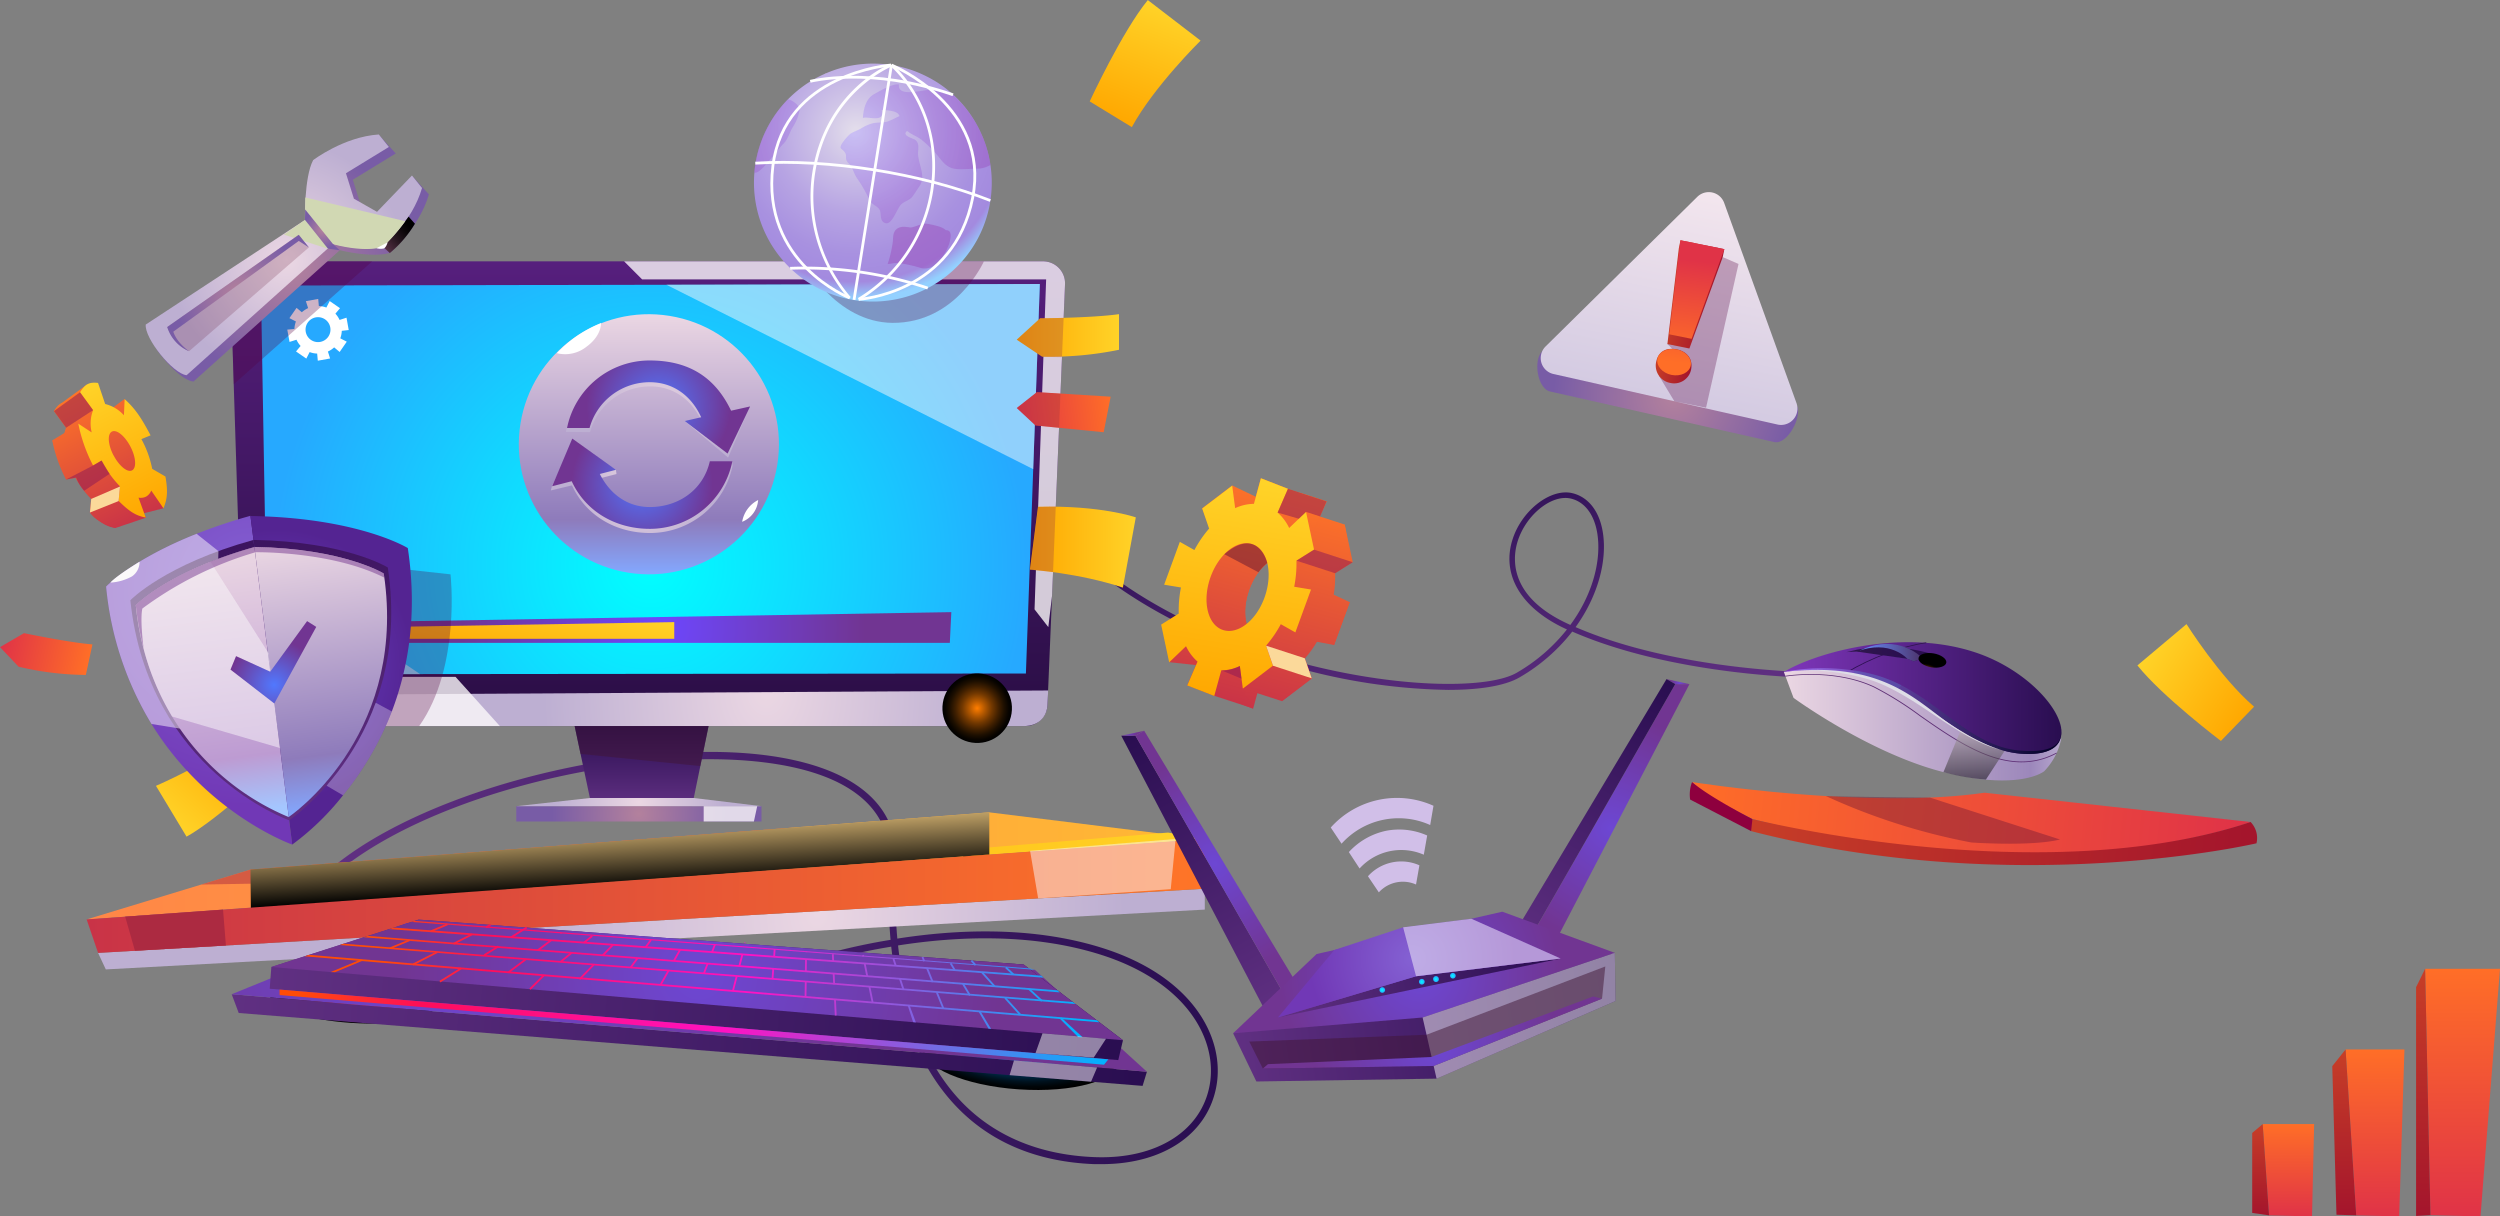 <svg xmlns="http://www.w3.org/2000/svg" xmlns:xlink="http://www.w3.org/1999/xlink" viewBox="0 0 666.07 324.09"><rect x="0" y="0" width="666.07" height="324.09" fill="#808080" stroke="none"/><defs><style>.cls-1{isolation:isolate;}.cls-2{fill:url(#_ÂÁ_Ï_ÌÌ_È_ËÂÌÚ_50);}.cls-10,.cls-11,.cls-115,.cls-116,.cls-117,.cls-118,.cls-119,.cls-12,.cls-120,.cls-121,.cls-122,.cls-124,.cls-125,.cls-126,.cls-127,.cls-128,.cls-130,.cls-131,.cls-132,.cls-133,.cls-134,.cls-135,.cls-136,.cls-137,.cls-138,.cls-139,.cls-14,.cls-140,.cls-141,.cls-142,.cls-143,.cls-144,.cls-145,.cls-146,.cls-147,.cls-148,.cls-149,.cls-15,.cls-150,.cls-151,.cls-152,.cls-153,.cls-154,.cls-155,.cls-156,.cls-159,.cls-16,.cls-160,.cls-161,.cls-162,.cls-164,.cls-165,.cls-166,.cls-167,.cls-168,.cls-169,.cls-17,.cls-170,.cls-171,.cls-172,.cls-173,.cls-174,.cls-175,.cls-176,.cls-177,.cls-178,.cls-18,.cls-180,.cls-181,.cls-182,.cls-183,.cls-184,.cls-185,.cls-19,.cls-21,.cls-22,.cls-23,.cls-24,.cls-25,.cls-26,.cls-28,.cls-29,.cls-3,.cls-30,.cls-31,.cls-32,.cls-33,.cls-34,.cls-35,.cls-36,.cls-37,.cls-38,.cls-39,.cls-4,.cls-41,.cls-42,.cls-43,.cls-44,.cls-45,.cls-46,.cls-50,.cls-51,.cls-52,.cls-53,.cls-54,.cls-6,.cls-7,.cls-8{fill-rule:evenodd;}.cls-3{fill:url(#_ÂÁ_Ï_ÌÌ_È_ËÂÌÚ_115);}.cls-4{fill:url(#_ÂÁ_Ï_ÌÌ_È_ËÂÌÚ_102);}.cls-5{fill:#8e003e;}.cls-6{fill:#791b36;opacity:0.45;}.cls-118,.cls-120,.cls-133,.cls-142,.cls-149,.cls-26,.cls-35,.cls-41,.cls-6{mix-blend-mode:multiply;}.cls-7{fill:url(#_ÂÁ_Ï_ÌÌ_È_ËÂÌÚ_77);}.cls-8{fill:url(#_ÂÁ_Ï_ÌÌ_È_ËÂÌÚ_99);}.cls-9{fill:url(#_ÂÁ_Ï_ÌÌ_È_ËÂÌÚ_53);}.cls-10{fill:url(#_ÂÁ_Ï_ÌÌ_È_ËÂÌÚ_43);}.cls-11{fill:url(#_ÂÁ_Ï_ÌÌ_È_ËÂÌÚ_96);}.cls-12{fill:url(#_ÂÁ_Ï_ÌÌ_È_ËÂÌÚ_43-2);}.cls-13{fill:#5e3075;}.cls-118,.cls-120,.cls-14,.cls-142,.cls-16,.cls-26,.cls-30,.cls-41{opacity:0.5;}.cls-14,.cls-146,.cls-16,.cls-19,.cls-40,.cls-44,.cls-47,.cls-48,.cls-49{mix-blend-mode:screen;}.cls-14{fill:url(#_ÂÁ_Ï_ÌÌ_È_ËÂÌÚ_80);}.cls-15{fill:url(#_ÂÁ_Ï_ÌÌ_È_ËÂÌÚ_64);}.cls-16{fill:#5656b1;}.cls-17{fill:#dedde7;}.cls-128,.cls-163,.cls-18{fill:#fff;}.cls-19{fill:url(#_ÂÁ_Ï_ÌÌ_È_ËÂÌÚ_296);}.cls-20{fill:url(#_ÂÁ_Ï_ÌÌ_È_ËÂÌÚ_50-2);}.cls-21{fill:url(#_ÂÁ_Ï_ÌÌ_È_ËÂÌÚ_127);}.cls-22{fill:url(#_ÂÁ_Ï_ÌÌ_È_ËÂÌÚ_192);}.cls-23{fill:url(#_ÂÁ_Ï_ÌÌ_È_ËÂÌÚ_13);}.cls-24{fill:#fffb00;}.cls-25{fill:url(#_ÂÁ_Ï_ÌÌ_È_ËÂÌÚ_50-3);}.cls-26{fill:#401734;}.cls-27{fill:url(#_ÂÁ_Ï_ÌÌ_È_ËÂÌÚ_57);}.cls-28{fill:url(#_ÂÁ_Ï_ÌÌ_È_ËÂÌÚ_13-2);}.cls-137,.cls-141,.cls-29,.cls-30{fill:#fbf9fa;}.cls-29{opacity:0.8;}.cls-119,.cls-128,.cls-129,.cls-137,.cls-141,.cls-147,.cls-29,.cls-30{mix-blend-mode:soft-light;}.cls-31{fill:url(#_ÂÁ_Ï_ÌÌ_È_ËÂÌÚ_135);}.cls-32{fill:url(#_ÂÁ_Ï_ÌÌ_È_ËÂÌÚ_136);}.cls-33{fill:url(#_ÂÁ_Ï_ÌÌ_È_ËÂÌÚ_115-2);}.cls-34{fill:url(#_ÂÁ_Ï_ÌÌ_È_ËÂÌÚ_135-2);}.cls-35{fill:#953345;}.cls-133,.cls-137,.cls-35{opacity:0.3;}.cls-36{fill:url(#_ÂÁ_Ï_ÌÌ_È_ËÂÌÚ_135-3);}.cls-37{fill:url(#_ÂÁ_Ï_ÌÌ_È_ËÂÌÚ_135-4);}.cls-38{fill:url(#_ÂÁ_Ï_ÌÌ_È_ËÂÌÚ_135-5);}.cls-39{fill:url(#_ÂÁ_Ï_ÌÌ_È_ËÂÌÚ_7);}.cls-40{fill:url(#_ÂÁ_Ï_ÌÌ_È_ËÂÌÚ_299);}.cls-41,.cls-46{fill:#ac2a41;}.cls-42{fill:url(#_ÂÁ_Ï_ÌÌ_È_ËÂÌÚ_13-3);}.cls-43{fill:url(#_ÂÁ_Ï_ÌÌ_È_ËÂÌÚ_135-6);}.cls-44{fill:url(#_ÂÁ_Ï_ÌÌ_È_ËÂÌÚ_225);}.cls-45{fill:url(#_ÂÁ_Ï_ÌÌ_È_ËÂÌÚ_10);}.cls-47{fill:url(#_ÂÁ_Ï_ÌÌ_È_ËÂÌÚ_296-2);}.cls-48{fill:url(#_ÂÁ_Ï_ÌÌ_È_ËÂÌÚ_338);}.cls-49{fill:url(#_ÂÁ_Ï_ÌÌ_È_ËÂÌÚ_343);}.cls-50{opacity:0.58;fill:url(#_ÂÁ_Ï_ÌÌ_È_ËÂÌÚ_86);}.cls-51{fill:url(#_ÂÁ_Ï_ÌÌ_È_ËÂÌÚ_50-4);}.cls-52{fill:url(#_ÂÁ_Ï_ÌÌ_È_ËÂÌÚ_204);}.cls-53{fill:url(#_ÂÁ_Ï_ÌÌ_È_ËÂÌÚ_50-5);}.cls-54{fill:url(#_ÂÁ_Ï_ÌÌ_È_ËÂÌÚ_206);}.cls-55{fill:url(#_ÂÁ_Ï_ÌÌ_È_ËÂÌÚ_280);}.cls-56{fill:url(#_ÂÁ_Ï_ÌÌ_È_ËÂÌÚ_280-2);}.cls-57{fill:url(#_ÂÁ_Ï_ÌÌ_È_ËÂÌÚ_280-3);}.cls-58{fill:url(#_ÂÁ_Ï_ÌÌ_È_ËÂÌÚ_280-4);}.cls-59{fill:url(#_ÂÁ_Ï_ÌÌ_È_ËÂÌÚ_280-5);}.cls-60{fill:url(#_ÂÁ_Ï_ÌÌ_È_ËÂÌÚ_280-6);}.cls-61{fill:url(#_ÂÁ_Ï_ÌÌ_È_ËÂÌÚ_280-7);}.cls-62{fill:url(#_ÂÁ_Ï_ÌÌ_È_ËÂÌÚ_280-8);}.cls-63{fill:url(#_ÂÁ_Ï_ÌÌ_È_ËÂÌÚ_280-9);}.cls-64{fill:url(#_ÂÁ_Ï_ÌÌ_È_ËÂÌÚ_280-10);}.cls-65{fill:url(#_ÂÁ_Ï_ÌÌ_È_ËÂÌÚ_280-11);}.cls-66{fill:url(#_ÂÁ_Ï_ÌÌ_È_ËÂÌÚ_280-12);}.cls-67{fill:url(#_ÂÁ_Ï_ÌÌ_È_ËÂÌÚ_280-13);}.cls-68{fill:url(#_ÂÁ_Ï_ÌÌ_È_ËÂÌÚ_280-14);}.cls-69{fill:url(#_ÂÁ_Ï_ÌÌ_È_ËÂÌÚ_280-15);}.cls-70{fill:url(#_ÂÁ_Ï_ÌÌ_È_ËÂÌÚ_280-16);}.cls-71{fill:url(#_ÂÁ_Ï_ÌÌ_È_ËÂÌÚ_280-17);}.cls-72{fill:url(#_ÂÁ_Ï_ÌÌ_È_ËÂÌÚ_280-18);}.cls-73{fill:url(#_ÂÁ_Ï_ÌÌ_È_ËÂÌÚ_280-19);}.cls-74{fill:url(#_ÂÁ_Ï_ÌÌ_È_ËÂÌÚ_280-20);}.cls-75{fill:url(#_ÂÁ_Ï_ÌÌ_È_ËÂÌÚ_280-21);}.cls-76{fill:url(#_ÂÁ_Ï_ÌÌ_È_ËÂÌÚ_280-22);}.cls-77{fill:url(#_ÂÁ_Ï_ÌÌ_È_ËÂÌÚ_280-23);}.cls-78{fill:url(#_ÂÁ_Ï_ÌÌ_È_ËÂÌÚ_280-24);}.cls-79{fill:url(#_ÂÁ_Ï_ÌÌ_È_ËÂÌÚ_280-25);}.cls-80{fill:url(#_ÂÁ_Ï_ÌÌ_È_ËÂÌÚ_280-26);}.cls-81{fill:url(#_ÂÁ_Ï_ÌÌ_È_ËÂÌÚ_280-27);}.cls-82{fill:url(#_ÂÁ_Ï_ÌÌ_È_ËÂÌÚ_280-28);}.cls-83{fill:url(#_ÂÁ_Ï_ÌÌ_È_ËÂÌÚ_280-29);}.cls-84{fill:url(#_ÂÁ_Ï_ÌÌ_È_ËÂÌÚ_280-30);}.cls-85{fill:url(#_ÂÁ_Ï_ÌÌ_È_ËÂÌÚ_280-31);}.cls-86{fill:url(#_ÂÁ_Ï_ÌÌ_È_ËÂÌÚ_280-32);}.cls-87{fill:url(#_ÂÁ_Ï_ÌÌ_È_ËÂÌÚ_280-33);}.cls-88{fill:url(#_ÂÁ_Ï_ÌÌ_È_ËÂÌÚ_280-34);}.cls-89{fill:url(#_ÂÁ_Ï_ÌÌ_È_ËÂÌÚ_280-35);}.cls-90{fill:url(#_ÂÁ_Ï_ÌÌ_È_ËÂÌÚ_280-36);}.cls-91{fill:url(#_ÂÁ_Ï_ÌÌ_È_ËÂÌÚ_280-37);}.cls-92{fill:url(#_ÂÁ_Ï_ÌÌ_È_ËÂÌÚ_280-38);}.cls-93{fill:url(#_ÂÁ_Ï_ÌÌ_È_ËÂÌÚ_280-39);}.cls-94{fill:url(#_ÂÁ_Ï_ÌÌ_È_ËÂÌÚ_280-40);}.cls-95{fill:url(#_ÂÁ_Ï_ÌÌ_È_ËÂÌÚ_280-41);}.cls-96{fill:url(#_ÂÁ_Ï_ÌÌ_È_ËÂÌÚ_280-42);}.cls-97{fill:url(#_ÂÁ_Ï_ÌÌ_È_ËÂÌÚ_280-43);}.cls-98{fill:url(#_ÂÁ_Ï_ÌÌ_È_ËÂÌÚ_280-44);}.cls-99{fill:url(#_ÂÁ_Ï_ÌÌ_È_ËÂÌÚ_280-45);}.cls-100{fill:url(#_ÂÁ_Ï_ÌÌ_È_ËÂÌÚ_280-46);}.cls-101{fill:url(#_ÂÁ_Ï_ÌÌ_È_ËÂÌÚ_280-47);}.cls-102{fill:url(#_ÂÁ_Ï_ÌÌ_È_ËÂÌÚ_280-48);}.cls-103{fill:url(#_ÂÁ_Ï_ÌÌ_È_ËÂÌÚ_280-49);}.cls-104{fill:url(#_ÂÁ_Ï_ÌÌ_È_ËÂÌÚ_280-50);}.cls-105{fill:url(#_ÂÁ_Ï_ÌÌ_È_ËÂÌÚ_280-51);}.cls-106{fill:url(#_ÂÁ_Ï_ÌÌ_È_ËÂÌÚ_280-52);}.cls-107{fill:url(#_ÂÁ_Ï_ÌÌ_È_ËÂÌÚ_280-53);}.cls-108{fill:url(#_ÂÁ_Ï_ÌÌ_È_ËÂÌÚ_280-54);}.cls-109{fill:url(#_ÂÁ_Ï_ÌÌ_È_ËÂÌÚ_280-55);}.cls-110{fill:url(#_ÂÁ_Ï_ÌÌ_È_ËÂÌÚ_280-56);}.cls-111{fill:url(#_ÂÁ_Ï_ÌÌ_È_ËÂÌÚ_280-57);}.cls-112{fill:url(#_ÂÁ_Ï_ÌÌ_È_ËÂÌÚ_280-58);}.cls-113{fill:url(#_ÂÁ_Ï_ÌÌ_È_ËÂÌÚ_280-59);}.cls-114{fill:url(#_ÂÁ_Ï_ÌÌ_È_ËÂÌÚ_280-60);}.cls-115{fill:url(#_ÂÁ_Ï_ÌÌ_È_ËÂÌÚ_10-2);}.cls-116{fill:url(#_ÂÁ_Ï_ÌÌ_È_ËÂÌÚ_10-3);}.cls-117{fill:url(#_ÂÁ_Ï_ÌÌ_È_ËÂÌÚ_135-7);}.cls-118{fill:#8b1756;}.cls-119{fill:#fbd99a;}.cls-120,.cls-149{fill:#601734;}.cls-121{fill:url(#_ÂÁ_Ï_ÌÌ_È_ËÂÌÚ_9);}.cls-122{fill:url(#_ÂÁ_Ï_ÌÌ_È_ËÂÌÚ_135-8);}.cls-123{fill:url(#_ÂÁ_Ï_ÌÌ_È_ËÂÌÚ_29);}.cls-124{fill:url(#_ÂÁ_Ï_ÌÌ_È_ËÂÌÚ_13-4);}.cls-125{fill:url(#_ÂÁ_Ï_ÌÌ_È_ËÂÌÚ_13-5);}.cls-126{fill:url(#_ÂÁ_Ï_ÌÌ_È_ËÂÌÚ_38);}.cls-127{fill:url(#_ÂÁ_Ï_ÌÌ_È_ËÂÌÚ_38-2);}.cls-130{fill:url(#_ÂÁ_Ï_ÌÌ_È_ËÂÌÚ_10-4);}.cls-131{fill:url(#_ÂÁ_Ï_ÌÌ_È_ËÂÌÚ_10-5);}.cls-132{fill:url(#_ÂÁ_Ï_ÌÌ_È_ËÂÌÚ_135-9);}.cls-133{fill:#540041;}.cls-134{fill:url(#_ÂÁ_Ï_ÌÌ_È_ËÂÌÚ_112);}.cls-135{fill:url(#_ÂÁ_Ï_ÌÌ_È_ËÂÌÚ_67);}.cls-136{fill:url(#_ÂÁ_Ï_ÌÌ_È_ËÂÌÚ_55);}.cls-138{fill:url(#_ÂÁ_Ï_ÌÌ_È_ËÂÌÚ_55-2);}.cls-139{fill:url(#_ÂÁ_Ï_ÌÌ_È_ËÂÌÚ_60);}.cls-140{fill:url(#_ÂÁ_Ï_ÌÌ_È_ËÂÌÚ_29-2);}.cls-142{fill:#773891;}.cls-143{fill:url(#_ÂÁ_Ï_ÌÌ_È_ËÂÌÚ_38-3);}.cls-144{fill:url(#_ÂÁ_Ï_ÌÌ_È_ËÂÌÚ_57-2);}.cls-145{fill:url(#_ÂÁ_Ï_ÌÌ_È_ËÂÌÚ_13-6);}.cls-146{fill:url(#_ÂÁ_Ï_ÌÌ_È_ËÂÌÚ_329);}.cls-147{fill:#d1d8b3;}.cls-148{fill:url(#_ÂÁ_Ï_ÌÌ_È_ËÂÌÚ_57-3);}.cls-149{opacity:0.2;}.cls-150{fill:url(#_ÂÁ_Ï_ÌÌ_È_ËÂÌÚ_57-4);}.cls-151{fill:url(#_ÂÁ_Ï_ÌÌ_È_ËÂÌÚ_57-5);}.cls-152{fill:url(#_ÂÁ_Ï_ÌÌ_È_ËÂÌÚ_36);}.cls-153{fill:url(#_ÂÁ_Ï_ÌÌ_È_ËÂÌÚ_102-2);}.cls-154{fill:url(#_ÂÁ_Ï_ÌÌ_È_ËÂÌÚ_102-3);}.cls-155{fill:url(#_ÂÁ_Ï_ÌÌ_È_ËÂÌÚ_115-3);}.cls-156{fill:url(#_ÂÁ_Ï_ÌÌ_È_ËÂÌÚ_115-4);}.cls-157{fill:url(#_ÂÁ_Ï_ÌÌ_È_ËÂÌÚ_98);}.cls-158{opacity:0.43;}.cls-159{fill:url(#_ÂÁ_Ï_ÌÌ_È_ËÂÌÚ_348);}.cls-160{fill:url(#_ÂÁ_Ï_ÌÌ_È_ËÂÌÚ_348-2);}.cls-161{fill:url(#_ÂÁ_Ï_ÌÌ_È_ËÂÌÚ_348-3);}.cls-162{fill:url(#_ÂÁ_Ï_ÌÌ_È_ËÂÌÚ_132);}.cls-164{fill:url(#_ÂÁ_Ï_ÌÌ_È_ËÂÌÚ_50-6);}.cls-165{fill:url(#_ÂÁ_Ï_ÌÌ_È_ËÂÌÚ_206-2);}.cls-166{fill:url(#_ÂÁ_Ï_ÌÌ_È_ËÂÌÚ_206-3);}.cls-167{fill:url(#_ÂÁ_Ï_ÌÌ_È_ËÂÌÚ_206-4);}.cls-168{fill:url(#_ÂÁ_Ï_ÌÌ_È_ËÂÌÚ_206-5);}.cls-169{fill:url(#_ÂÁ_Ï_ÌÌ_È_ËÂÌÚ_50-7);}.cls-170{fill:url(#_ÂÁ_Ï_ÌÌ_È_ËÂÌÚ_50-8);}.cls-171{fill:url(#_ÂÁ_Ï_ÌÌ_È_ËÂÌÚ_206-6);}.cls-172{fill:url(#_ÂÁ_Ï_ÌÌ_È_ËÂÌÚ_50-9);}.cls-173{fill:url(#_ÂÁ_Ï_ÌÌ_È_ËÂÌÚ_112-2);}.cls-174{fill:url(#_ÂÁ_Ï_ÌÌ_È_ËÂÌÚ_192-2);}.cls-175{fill:url(#_ÂÁ_Ï_ÌÌ_È_ËÂÌÚ_192-3);}.cls-176{fill:url(#_ÂÁ_Ï_ÌÌ_È_ËÂÌÚ_192-4);}.cls-177{fill:url(#_ÂÁ_Ï_ÌÌ_È_ËÂÌÚ_192-5);}.cls-178{fill:url(#_ÂÁ_Ï_ÌÌ_È_ËÂÌÚ_206-7);}.cls-179{fill:#d1bfe8;}.cls-180{fill:url(#_ÂÁ_Ï_ÌÌ_È_ËÂÌÚ_3);}.cls-181{fill:url(#_ÂÁ_Ï_ÌÌ_È_ËÂÌÚ_3-2);}.cls-182{fill:url(#_ÂÁ_Ï_ÌÌ_È_ËÂÌÚ_3-3);}.cls-183{fill:url(#_ÂÁ_Ï_ÌÌ_È_ËÂÌÚ_152);}.cls-184{fill:url(#_ÂÁ_Ï_ÌÌ_È_ËÂÌÚ_152-2);}.cls-185{fill:url(#_ÂÁ_Ï_ÌÌ_È_ËÂÌÚ_152-3);}</style><linearGradient id="_&#xC2;&#xC1;_&#xCF;_&#xCC;&#xCC;_&#xC8;_&#xCB;&#xC2;&#xCC;&#xDA;_50" x1="428.92" y1="234.38" x2="416.63" y2="159.83" gradientUnits="userSpaceOnUse"><stop offset="0" stop-color="#603082"></stop><stop offset="0.99" stop-color="#2a0e51"></stop></linearGradient><linearGradient id="_&#xC2;&#xC1;_&#xCF;_&#xCC;&#xCC;_&#xC8;_&#xCB;&#xC2;&#xCC;&#xDA;_115" x1="483.73" y1="258.59" x2="632.81" y2="258.59" gradientTransform="matrix(0.99, 0.11, -0.11, 0.99, 40.39, -60.79)" gradientUnits="userSpaceOnUse"><stop offset="0" stop-color="#ff6e27"></stop><stop offset="1" stop-color="#e03347"></stop></linearGradient><linearGradient id="_&#xC2;&#xC1;_&#xCF;_&#xCC;&#xCC;_&#xC8;_&#xCB;&#xC2;&#xCC;&#xDA;_102" x1="500.64" y1="259.98" x2="635.02" y2="259.98" gradientTransform="matrix(0.99, 0.11, -0.11, 0.99, 40.39, -60.79)" gradientUnits="userSpaceOnUse"><stop offset="0" stop-color="#c73e27"></stop><stop offset="1" stop-color="#a4152c"></stop></linearGradient><linearGradient id="_&#xC2;&#xC1;_&#xCF;_&#xCC;&#xCC;_&#xC8;_&#xCB;&#xC2;&#xCC;&#xDA;_77" x1="517.72" y1="230.5" x2="591.64" y2="230.5" gradientUnits="userSpaceOnUse"><stop offset="0" stop-color="#ebd7e3"></stop><stop offset="0.89" stop-color="#9c87bb"></stop><stop offset="1" stop-color="#b7a8ce"></stop></linearGradient><linearGradient id="_&#xC2;&#xC1;_&#xCF;_&#xCC;&#xCC;_&#xC8;_&#xCB;&#xC2;&#xCC;&#xDA;_99" x1="517.72" y1="223.97" x2="591.63" y2="223.97" gradientUnits="userSpaceOnUse"><stop offset="0" stop-color="#7f36bb"></stop><stop offset="0.99" stop-color="#2a0e51"></stop></linearGradient><linearGradient id="_&#xC2;&#xC1;_&#xCF;_&#xCC;&#xCC;_&#xC8;_&#xCB;&#xC2;&#xCC;&#xDA;_53" x1="534.11" y1="213.72" x2="555.84" y2="212.73" gradientUnits="userSpaceOnUse"><stop offset="0.01" stop-color="#2a0e51"></stop><stop offset="1" stop-color="#2f174c"></stop></linearGradient><linearGradient id="_&#xC2;&#xC1;_&#xCF;_&#xCC;&#xCC;_&#xC8;_&#xCB;&#xC2;&#xCC;&#xDA;_43" x1="534.32" y1="212.3" x2="557.66" y2="212.3" gradientUnits="userSpaceOnUse"><stop offset="0" stop-color="#2f174c"></stop><stop offset="0.99" stop-color="#2a0e51"></stop></linearGradient><linearGradient id="_&#xC2;&#xC1;_&#xCF;_&#xCC;&#xCC;_&#xC8;_&#xCB;&#xC2;&#xCC;&#xDA;_96" x1="538.02" y1="212.34" x2="554.6" y2="211.58" gradientUnits="userSpaceOnUse"><stop offset="0" stop-color="#688eff"></stop><stop offset="0.99" stop-color="#4c346c"></stop></linearGradient><linearGradient id="_&#xC2;&#xC1;_&#xCF;_&#xCC;&#xCC;_&#xC8;_&#xCB;&#xC2;&#xCC;&#xDA;_43-2" x1="537.15" y1="211.98" x2="550.61" y2="211.98" xlink:href="#_&#xC2;&#xC1;_&#xCF;_&#xCC;&#xCC;_&#xC8;_&#xCB;&#xC2;&#xCC;&#xDA;_43"></linearGradient><linearGradient id="_&#xC2;&#xC1;_&#xCF;_&#xCC;&#xCC;_&#xC8;_&#xCB;&#xC2;&#xCC;&#xDA;_80" x1="568.4" y1="245.71" x2="568.4" y2="232.38" gradientUnits="userSpaceOnUse"><stop offset="0"></stop><stop offset="1" stop-color="#bdb3b1"></stop></linearGradient><linearGradient id="_&#xC2;&#xC1;_&#xCF;_&#xCC;&#xCC;_&#xC8;_&#xCB;&#xC2;&#xCC;&#xDA;_64" x1="517.77" y1="227.42" x2="591.63" y2="227.42" gradientUnits="userSpaceOnUse"><stop offset="0" stop-color="#9f6bf1"></stop><stop offset="0.99" stop-color="#000024"></stop></linearGradient><radialGradient id="_&#xC2;&#xC1;_&#xCF;_&#xCC;&#xCC;_&#xC8;_&#xCB;&#xC2;&#xCC;&#xDA;_296" cx="602.3" cy="133.08" r="5.43" gradientTransform="matrix(0.68, 0.12, -0.06, 0.34, 154, 99.15)" gradientUnits="userSpaceOnUse"><stop offset="0" stop-color="#ff7e00"></stop><stop offset="0.01" stop-color="#fc7c00"></stop><stop offset="0.23" stop-color="#b15700"></stop><stop offset="0.43" stop-color="#723800"></stop><stop offset="0.62" stop-color="#412000"></stop><stop offset="0.78" stop-color="#1d0f00"></stop><stop offset="0.91" stop-color="#080400"></stop><stop offset="1"></stop></radialGradient><linearGradient id="_&#xC2;&#xC1;_&#xCF;_&#xCC;&#xCC;_&#xC8;_&#xCB;&#xC2;&#xCC;&#xDA;_50-2" x1="132.35" y1="293.22" x2="366.89" y2="293.22" xlink:href="#_&#xC2;&#xC1;_&#xCF;_&#xCC;&#xCC;_&#xC8;_&#xCB;&#xC2;&#xCC;&#xDA;_50"></linearGradient><linearGradient id="_&#xC2;&#xC1;_&#xCF;_&#xCC;&#xCC;_&#xC8;_&#xCB;&#xC2;&#xCC;&#xDA;_127" x1="215.04" y1="231.42" x2="215.04" y2="107.6" gradientUnits="userSpaceOnUse"><stop offset="0.01" stop-color="#2a0e45"></stop><stop offset="1" stop-color="#561f7d"></stop></linearGradient><radialGradient id="_&#xC2;&#xC1;_&#xCF;_&#xCC;&#xCC;_&#xC8;_&#xCB;&#xC2;&#xCC;&#xDA;_192" cx="173.27" cy="150.73" r="101.31" gradientUnits="userSpaceOnUse"><stop offset="0" stop-color="aqua"></stop><stop offset="0.99" stop-color="#26a9ff"></stop></radialGradient><radialGradient id="_&#xC2;&#xC1;_&#xCF;_&#xCC;&#xCC;_&#xC8;_&#xCB;&#xC2;&#xCC;&#xDA;_13" cx="246.62" cy="-1797.79" r="60.68" gradientTransform="translate(0 2612.74) scale(1 1.33)" gradientUnits="userSpaceOnUse"><stop offset="0" stop-color="#ebd7e3"></stop><stop offset="0.98" stop-color="#bdafd2"></stop></radialGradient><linearGradient id="_&#xC2;&#xC1;_&#xCF;_&#xCC;&#xCC;_&#xC8;_&#xCB;&#xC2;&#xCC;&#xDA;_50-3" x1="170.94" y1="214.79" x2="170.94" y2="193.44" xlink:href="#_&#xC2;&#xC1;_&#xCF;_&#xCC;&#xCC;_&#xC8;_&#xCB;&#xC2;&#xCC;&#xDA;_50"></linearGradient><radialGradient id="_&#xC2;&#xC1;_&#xCF;_&#xCC;&#xCC;_&#xC8;_&#xCB;&#xC2;&#xCC;&#xDA;_57" cx="170.22" cy="216.83" r="23.14" gradientUnits="userSpaceOnUse"><stop offset="0" stop-color="#b3819d"></stop><stop offset="1" stop-color="#785ca6"></stop></radialGradient><radialGradient id="_&#xC2;&#xC1;_&#xCF;_&#xCC;&#xCC;_&#xC8;_&#xCB;&#xC2;&#xCC;&#xDA;_13-2" cx="170.22" cy="213.7" r="23.11" gradientTransform="matrix(1, 0, 0, 1, 0, 0)" xlink:href="#_&#xC2;&#xC1;_&#xCF;_&#xCC;&#xCC;_&#xC8;_&#xCB;&#xC2;&#xCC;&#xDA;_13"></radialGradient><linearGradient id="_&#xC2;&#xC1;_&#xCF;_&#xCC;&#xCC;_&#xC8;_&#xCB;&#xC2;&#xCC;&#xDA;_135" x1="313.34" y1="127.39" x2="340.6" y2="127.39" gradientUnits="userSpaceOnUse"><stop offset="0" stop-color="#ffa700"></stop><stop offset="1" stop-color="#ffd328"></stop></linearGradient><linearGradient id="_&#xC2;&#xC1;_&#xCF;_&#xCC;&#xCC;_&#xC8;_&#xCB;&#xC2;&#xCC;&#xDA;_136" x1="221.06" y1="136.85" x2="244.97" y2="136.85" gradientTransform="translate(-144.48 28.98) rotate(12.2)" gradientUnits="userSpaceOnUse"><stop offset="0" stop-color="#e03347"></stop><stop offset="1" stop-color="#ff6e27"></stop></linearGradient><linearGradient id="_&#xC2;&#xC1;_&#xCF;_&#xCC;&#xCC;_&#xC8;_&#xCB;&#xC2;&#xCC;&#xDA;_115-2" x1="296.26" y1="108.37" x2="271.27" y2="111.62" gradientTransform="matrix(1, 0, 0, 1, 0, 0)" xlink:href="#_&#xC2;&#xC1;_&#xCF;_&#xCC;&#xCC;_&#xC8;_&#xCB;&#xC2;&#xCC;&#xDA;_115"></linearGradient><linearGradient id="_&#xC2;&#xC1;_&#xCF;_&#xCC;&#xCC;_&#xC8;_&#xCB;&#xC2;&#xCC;&#xDA;_135-2" x1="316.89" y1="183.78" x2="345.1" y2="183.78" xlink:href="#_&#xC2;&#xC1;_&#xCF;_&#xCC;&#xCC;_&#xC8;_&#xCB;&#xC2;&#xCC;&#xDA;_135"></linearGradient><linearGradient id="_&#xC2;&#xC1;_&#xCF;_&#xCC;&#xCC;_&#xC8;_&#xCB;&#xC2;&#xCC;&#xDA;_135-3" x1="345.3" y1="72.45" x2="345.3" y2="39.21" gradientTransform="translate(43.63 -116.69) rotate(20.33)" xlink:href="#_&#xC2;&#xC1;_&#xCF;_&#xCC;&#xCC;_&#xC8;_&#xCB;&#xC2;&#xCC;&#xDA;_135"></linearGradient><linearGradient id="_&#xC2;&#xC1;_&#xCF;_&#xCC;&#xCC;_&#xC8;_&#xCB;&#xC2;&#xCC;&#xDA;_135-4" x1="640.37" y1="236.53" x2="640.37" y2="204.49" gradientTransform="translate(97.43 639.45) rotate(-57.36)" xlink:href="#_&#xC2;&#xC1;_&#xCF;_&#xCC;&#xCC;_&#xC8;_&#xCB;&#xC2;&#xCC;&#xDA;_135"></linearGradient><linearGradient id="_&#xC2;&#xC1;_&#xCF;_&#xCC;&#xCC;_&#xC8;_&#xCB;&#xC2;&#xCC;&#xDA;_135-5" x1="446.79" y1="155.69" x2="446.79" y2="126.08" gradientTransform="translate(337.56 649.01) rotate(-138.24)" xlink:href="#_&#xC2;&#xC1;_&#xCF;_&#xCC;&#xCC;_&#xC8;_&#xCB;&#xC2;&#xCC;&#xDA;_135"></linearGradient><linearGradient id="_&#xC2;&#xC1;_&#xCF;_&#xCC;&#xCC;_&#xC8;_&#xCB;&#xC2;&#xCC;&#xDA;_7" x1="23.08" y1="230.69" x2="320.99" y2="230.69" gradientUnits="userSpaceOnUse"><stop offset="0" stop-color="#ff8647"></stop><stop offset="1" stop-color="#ffb934"></stop></linearGradient><radialGradient id="_&#xC2;&#xC1;_&#xCF;_&#xCC;&#xCC;_&#xC8;_&#xCB;&#xC2;&#xCC;&#xDA;_299" cx="45.37" cy="262.27" r="9.26" gradientTransform="translate(242.91 -37.98) scale(0.38 1)" gradientUnits="userSpaceOnUse"><stop offset="0" stop-color="#ffef00"></stop><stop offset="0.01" stop-color="#fcec00"></stop><stop offset="0.23" stop-color="#b1a500"></stop><stop offset="0.43" stop-color="#726b00"></stop><stop offset="0.62" stop-color="#413d00"></stop><stop offset="0.78" stop-color="#1d1c00"></stop><stop offset="0.91" stop-color="#080700"></stop><stop offset="1"></stop></radialGradient><radialGradient id="_&#xC2;&#xC1;_&#xCF;_&#xCC;&#xCC;_&#xC8;_&#xCB;&#xC2;&#xCC;&#xDA;_13-3" cx="260.11" cy="-1753" r="83.73" gradientTransform="translate(-42.45 2574.76) scale(1 1.33)" xlink:href="#_&#xC2;&#xC1;_&#xCF;_&#xCC;&#xCC;_&#xC8;_&#xCB;&#xC2;&#xCC;&#xDA;_13"></radialGradient><linearGradient id="_&#xC2;&#xC1;_&#xCF;_&#xCC;&#xCC;_&#xC8;_&#xCB;&#xC2;&#xCC;&#xDA;_135-6" x1="90.8" y1="230.96" x2="320.99" y2="230.96" xlink:href="#_&#xC2;&#xC1;_&#xCF;_&#xCC;&#xCC;_&#xC8;_&#xCB;&#xC2;&#xCC;&#xDA;_135"></linearGradient><linearGradient id="_&#xC2;&#xC1;_&#xCF;_&#xCC;&#xCC;_&#xC8;_&#xCB;&#xC2;&#xCC;&#xDA;_225" x1="165.61" y1="236.89" x2="164.81" y2="221.6" gradientUnits="userSpaceOnUse"><stop offset="0"></stop><stop offset="1" stop-color="#bd9f65"></stop></linearGradient><linearGradient id="_&#xC2;&#xC1;_&#xCF;_&#xCC;&#xCC;_&#xC8;_&#xCB;&#xC2;&#xCC;&#xDA;_10" x1="23.08" y1="238.71" x2="320.99" y2="238.71" gradientUnits="userSpaceOnUse"><stop offset="0" stop-color="#c93347"></stop><stop offset="1" stop-color="#ff7527"></stop></linearGradient><radialGradient id="_&#xC2;&#xC1;_&#xCF;_&#xCC;&#xCC;_&#xC8;_&#xCB;&#xC2;&#xCC;&#xDA;_296-2" cx="302.81" cy="226.68" r="9.26" gradientTransform="translate(480.37 -107.32) rotate(81.18)" xlink:href="#_&#xC2;&#xC1;_&#xCF;_&#xCC;&#xCC;_&#xC8;_&#xCB;&#xC2;&#xCC;&#xDA;_296"></radialGradient><radialGradient id="_&#xC2;&#xC1;_&#xCF;_&#xCC;&#xCC;_&#xC8;_&#xCB;&#xC2;&#xCC;&#xDA;_338" cx="409.26" cy="329.78" r="9.26" gradientTransform="matrix(0, 2.83, -1, 0, 644.26, -840.3)" gradientUnits="userSpaceOnUse"><stop offset="0" stop-color="#0097ff"></stop><stop offset="0.01" stop-color="#0095fc"></stop><stop offset="0.23" stop-color="#0069b1"></stop><stop offset="0.43" stop-color="#004372"></stop><stop offset="0.62" stop-color="#002641"></stop><stop offset="0.78" stop-color="#00111d"></stop><stop offset="0.91" stop-color="#000508"></stop><stop offset="1"></stop></radialGradient><radialGradient id="_&#xC2;&#xC1;_&#xCF;_&#xCC;&#xCC;_&#xC8;_&#xCB;&#xC2;&#xCC;&#xDA;_343" cx="359.66" cy="327.2" r="5.8" gradientTransform="matrix(0, 3.79, -1, 0, 463.52, -1057.27)" gradientUnits="userSpaceOnUse"><stop offset="0" stop-color="#ff2a13"></stop><stop offset="0.01" stop-color="#fc2913"></stop><stop offset="0.23" stop-color="#b11d0d"></stop><stop offset="0.43" stop-color="#721308"></stop><stop offset="0.62" stop-color="#410b05"></stop><stop offset="0.78" stop-color="#1d0502"></stop><stop offset="0.91" stop-color="#080101"></stop><stop offset="1"></stop></radialGradient><linearGradient id="_&#xC2;&#xC1;_&#xCF;_&#xCC;&#xCC;_&#xC8;_&#xCB;&#xC2;&#xCC;&#xDA;_86" x1="445.42" y1="313.76" x2="445.42" y2="314.9" gradientUnits="userSpaceOnUse"><stop offset="0" stop-color="#f8f0f4"></stop><stop offset="0.98" stop-color="#cec4de"></stop></linearGradient><linearGradient id="_&#xC2;&#xC1;_&#xCF;_&#xCC;&#xCC;_&#xC8;_&#xCB;&#xC2;&#xCC;&#xDA;_50-4" x1="101.53" y1="326.23" x2="346.22" y2="326.23" gradientTransform="translate(-15.63 -64.78) rotate(4.24)" xlink:href="#_&#xC2;&#xC1;_&#xCF;_&#xCC;&#xCC;_&#xC8;_&#xCB;&#xC2;&#xCC;&#xDA;_50"></linearGradient><radialGradient id="_&#xC2;&#xC1;_&#xCF;_&#xCC;&#xCC;_&#xC8;_&#xCB;&#xC2;&#xCC;&#xDA;_204" cx="158.35" cy="304.83" r="111.24" gradientTransform="translate(-15.63 -64.78) rotate(4.24)" gradientUnits="userSpaceOnUse"><stop offset="0" stop-color="#6d47d3"></stop><stop offset="0.99" stop-color="#713592"></stop></radialGradient><linearGradient id="_&#xC2;&#xC1;_&#xCF;_&#xCC;&#xCC;_&#xC8;_&#xCB;&#xC2;&#xCC;&#xDA;_50-5" x1="111.53" y1="311.28" x2="339.25" y2="311.28" gradientTransform="translate(-15.63 -64.78) rotate(4.24)" xlink:href="#_&#xC2;&#xC1;_&#xCF;_&#xCC;&#xCC;_&#xC8;_&#xCB;&#xC2;&#xCC;&#xDA;_50"></linearGradient><radialGradient id="_&#xC2;&#xC1;_&#xCF;_&#xCC;&#xCC;_&#xC8;_&#xCB;&#xC2;&#xCC;&#xDA;_206" cx="225.39" cy="308.6" r="80.77" xlink:href="#_&#xC2;&#xC1;_&#xCF;_&#xCC;&#xCC;_&#xC8;_&#xCB;&#xC2;&#xCC;&#xDA;_204"></radialGradient><linearGradient id="_&#xC2;&#xC1;_&#xCF;_&#xCC;&#xCC;_&#xC8;_&#xCB;&#xC2;&#xCC;&#xDA;_280" x1="136.11" y1="312.1" x2="327.54" y2="312.34" gradientTransform="translate(-15.63 -64.78) rotate(4.24)" gradientUnits="userSpaceOnUse"><stop offset="0.02" stop-color="#ff4c06"></stop><stop offset="0.17" stop-color="#ff0e59"></stop><stop offset="0.54" stop-color="#ff12c3"></stop><stop offset="1" stop-color="#00b3ff"></stop></linearGradient><linearGradient id="_&#xC2;&#xC1;_&#xCF;_&#xCC;&#xCC;_&#xC8;_&#xCB;&#xC2;&#xCC;&#xDA;_280-2" x1="136.12" y1="308.09" x2="327.55" y2="308.33" xlink:href="#_&#xC2;&#xC1;_&#xCF;_&#xCC;&#xCC;_&#xC8;_&#xCB;&#xC2;&#xCC;&#xDA;_280"></linearGradient><linearGradient id="_&#xC2;&#xC1;_&#xCF;_&#xCC;&#xCC;_&#xC8;_&#xCB;&#xC2;&#xCC;&#xDA;_280-3" x1="136.12" y1="305.41" x2="327.55" y2="305.66" xlink:href="#_&#xC2;&#xC1;_&#xCF;_&#xCC;&#xCC;_&#xC8;_&#xCB;&#xC2;&#xCC;&#xDA;_280"></linearGradient><linearGradient id="_&#xC2;&#xC1;_&#xCF;_&#xCC;&#xCC;_&#xC8;_&#xCB;&#xC2;&#xCC;&#xDA;_280-4" x1="136.12" y1="302.26" x2="327.56" y2="302.5" xlink:href="#_&#xC2;&#xC1;_&#xCF;_&#xCC;&#xCC;_&#xC8;_&#xCB;&#xC2;&#xCC;&#xDA;_280"></linearGradient><linearGradient id="_&#xC2;&#xC1;_&#xCF;_&#xCC;&#xCC;_&#xC8;_&#xCB;&#xC2;&#xCC;&#xDA;_280-5" x1="136.13" y1="300.2" x2="327.56" y2="300.44" xlink:href="#_&#xC2;&#xC1;_&#xCF;_&#xCC;&#xCC;_&#xC8;_&#xCB;&#xC2;&#xCC;&#xDA;_280"></linearGradient><linearGradient id="_&#xC2;&#xC1;_&#xCF;_&#xCC;&#xCC;_&#xC8;_&#xCB;&#xC2;&#xCC;&#xDA;_280-6" x1="136.12" y1="306.41" x2="327.55" y2="306.65" xlink:href="#_&#xC2;&#xC1;_&#xCF;_&#xCC;&#xCC;_&#xC8;_&#xCB;&#xC2;&#xCC;&#xDA;_280"></linearGradient><linearGradient id="_&#xC2;&#xC1;_&#xCF;_&#xCC;&#xCC;_&#xC8;_&#xCB;&#xC2;&#xCC;&#xDA;_280-7" x1="136.13" y1="301.27" x2="327.56" y2="301.51" gradientTransform="translate(157.02 -53.81) rotate(26.86)" xlink:href="#_&#xC2;&#xC1;_&#xCF;_&#xCC;&#xCC;_&#xC8;_&#xCB;&#xC2;&#xCC;&#xDA;_280"></linearGradient><linearGradient id="_&#xC2;&#xC1;_&#xCF;_&#xCC;&#xCC;_&#xC8;_&#xCB;&#xC2;&#xCC;&#xDA;_280-8" x1="136.11" y1="313.19" x2="327.55" y2="313.44" xlink:href="#_&#xC2;&#xC1;_&#xCF;_&#xCC;&#xCC;_&#xC8;_&#xCB;&#xC2;&#xCC;&#xDA;_280"></linearGradient><linearGradient id="_&#xC2;&#xC1;_&#xCF;_&#xCC;&#xCC;_&#xC8;_&#xCB;&#xC2;&#xCC;&#xDA;_280-9" x1="136.13" y1="299.84" x2="327.56" y2="300.08" gradientTransform="translate(183.7 -59) rotate(31.17)" xlink:href="#_&#xC2;&#xC1;_&#xCF;_&#xCC;&#xCC;_&#xC8;_&#xCB;&#xC2;&#xCC;&#xDA;_280"></linearGradient><linearGradient id="_&#xC2;&#xC1;_&#xCF;_&#xCC;&#xCC;_&#xC8;_&#xCB;&#xC2;&#xCC;&#xDA;_280-10" x1="136.11" y1="309.65" x2="327.55" y2="309.89" xlink:href="#_&#xC2;&#xC1;_&#xCF;_&#xCC;&#xCC;_&#xC8;_&#xCB;&#xC2;&#xCC;&#xDA;_280"></linearGradient><linearGradient id="_&#xC2;&#xC1;_&#xCF;_&#xCC;&#xCC;_&#xC8;_&#xCB;&#xC2;&#xCC;&#xDA;_280-11" x1="136.12" y1="303.77" x2="327.56" y2="304.01" xlink:href="#_&#xC2;&#xC1;_&#xCF;_&#xCC;&#xCC;_&#xC8;_&#xCB;&#xC2;&#xCC;&#xDA;_280"></linearGradient><linearGradient id="_&#xC2;&#xC1;_&#xCF;_&#xCC;&#xCC;_&#xC8;_&#xCB;&#xC2;&#xCC;&#xDA;_280-12" x1="136.12" y1="307.15" x2="327.55" y2="307.39" gradientTransform="matrix(0.62, 0.78, -0.78, 0.62, 362.55, -134.92)" xlink:href="#_&#xC2;&#xC1;_&#xCF;_&#xCC;&#xCC;_&#xC8;_&#xCB;&#xC2;&#xCC;&#xDA;_280"></linearGradient><linearGradient id="_&#xC2;&#xC1;_&#xCF;_&#xCC;&#xCC;_&#xC8;_&#xCB;&#xC2;&#xCC;&#xDA;_280-13" x1="136.13" y1="301.31" x2="327.56" y2="301.55" gradientTransform="matrix(0.62, 0.78, -0.78, 0.62, 355.83, -131.89)" xlink:href="#_&#xC2;&#xC1;_&#xCF;_&#xCC;&#xCC;_&#xC8;_&#xCB;&#xC2;&#xCC;&#xDA;_280"></linearGradient><linearGradient id="_&#xC2;&#xC1;_&#xCF;_&#xCC;&#xCC;_&#xC8;_&#xCB;&#xC2;&#xCC;&#xDA;_280-14" x1="136.11" y1="315.05" x2="327.54" y2="315.29" xlink:href="#_&#xC2;&#xC1;_&#xCF;_&#xCC;&#xCC;_&#xC8;_&#xCB;&#xC2;&#xCC;&#xDA;_280"></linearGradient><linearGradient id="_&#xC2;&#xC1;_&#xCF;_&#xCC;&#xCC;_&#xC8;_&#xCB;&#xC2;&#xCC;&#xDA;_280-15" x1="136.13" y1="303.92" x2="327.55" y2="304.17" gradientTransform="matrix(0.69, 0.72, -0.72, 0.69, 316.93, -129.76)" xlink:href="#_&#xC2;&#xC1;_&#xCF;_&#xCC;&#xCC;_&#xC8;_&#xCB;&#xC2;&#xCC;&#xDA;_280"></linearGradient><linearGradient id="_&#xC2;&#xC1;_&#xCF;_&#xCC;&#xCC;_&#xC8;_&#xCB;&#xC2;&#xCC;&#xDA;_280-16" x1="136.12" y1="310.6" x2="327.55" y2="310.84" xlink:href="#_&#xC2;&#xC1;_&#xCF;_&#xCC;&#xCC;_&#xC8;_&#xCB;&#xC2;&#xCC;&#xDA;_280"></linearGradient><linearGradient id="_&#xC2;&#xC1;_&#xCF;_&#xCC;&#xCC;_&#xC8;_&#xCB;&#xC2;&#xCC;&#xDA;_280-17" x1="136.13" y1="299.88" x2="327.56" y2="300.12" gradientTransform="matrix(0.69, 0.72, -0.72, 0.69, 313.85, -128.22)" xlink:href="#_&#xC2;&#xC1;_&#xCF;_&#xCC;&#xCC;_&#xC8;_&#xCB;&#xC2;&#xCC;&#xDA;_280"></linearGradient><linearGradient id="_&#xC2;&#xC1;_&#xCF;_&#xCC;&#xCC;_&#xC8;_&#xCB;&#xC2;&#xCC;&#xDA;_280-18" x1="136.13" y1="307.12" x2="327.55" y2="307.36" xlink:href="#_&#xC2;&#xC1;_&#xCF;_&#xCC;&#xCC;_&#xC8;_&#xCB;&#xC2;&#xCC;&#xDA;_280"></linearGradient><linearGradient id="_&#xC2;&#xC1;_&#xCF;_&#xCC;&#xCC;_&#xC8;_&#xCB;&#xC2;&#xCC;&#xDA;_280-19" x1="136.13" y1="301.3" x2="327.56" y2="301.55" xlink:href="#_&#xC2;&#xC1;_&#xCF;_&#xCC;&#xCC;_&#xC8;_&#xCB;&#xC2;&#xCC;&#xDA;_280"></linearGradient><linearGradient id="_&#xC2;&#xC1;_&#xCF;_&#xCC;&#xCC;_&#xC8;_&#xCB;&#xC2;&#xCC;&#xDA;_280-20" x1="136.11" y1="314.78" x2="327.54" y2="315.02" xlink:href="#_&#xC2;&#xC1;_&#xCF;_&#xCC;&#xCC;_&#xC8;_&#xCB;&#xC2;&#xCC;&#xDA;_280"></linearGradient><linearGradient id="_&#xC2;&#xC1;_&#xCF;_&#xCC;&#xCC;_&#xC8;_&#xCB;&#xC2;&#xCC;&#xDA;_280-21" x1="136.14" y1="299.87" x2="327.56" y2="300.12" xlink:href="#_&#xC2;&#xC1;_&#xCF;_&#xCC;&#xCC;_&#xC8;_&#xCB;&#xC2;&#xCC;&#xDA;_280"></linearGradient><linearGradient id="_&#xC2;&#xC1;_&#xCF;_&#xCC;&#xCC;_&#xC8;_&#xCB;&#xC2;&#xCC;&#xDA;_280-22" x1="136.12" y1="310.51" x2="327.55" y2="310.75" gradientTransform="translate(171.77 -102.8) rotate(26.45)" xlink:href="#_&#xC2;&#xC1;_&#xCF;_&#xCC;&#xCC;_&#xC8;_&#xCB;&#xC2;&#xCC;&#xDA;_280"></linearGradient><linearGradient id="_&#xC2;&#xC1;_&#xCF;_&#xCC;&#xCC;_&#xC8;_&#xCB;&#xC2;&#xCC;&#xDA;_280-23" x1="136.13" y1="303.97" x2="327.55" y2="304.21" xlink:href="#_&#xC2;&#xC1;_&#xCF;_&#xCC;&#xCC;_&#xC8;_&#xCB;&#xC2;&#xCC;&#xDA;_280"></linearGradient><linearGradient id="_&#xC2;&#xC1;_&#xCF;_&#xCC;&#xCC;_&#xC8;_&#xCB;&#xC2;&#xCC;&#xDA;_280-24" x1="136.13" y1="306.99" x2="327.55" y2="307.24" gradientTransform="translate(140.88 -90.04) rotate(22.31)" xlink:href="#_&#xC2;&#xC1;_&#xCF;_&#xCC;&#xCC;_&#xC8;_&#xCB;&#xC2;&#xCC;&#xDA;_280"></linearGradient><linearGradient id="_&#xC2;&#xC1;_&#xCF;_&#xCC;&#xCC;_&#xC8;_&#xCB;&#xC2;&#xCC;&#xDA;_280-25" x1="136.12" y1="301.3" x2="327.56" y2="301.55" xlink:href="#_&#xC2;&#xC1;_&#xCF;_&#xCC;&#xCC;_&#xC8;_&#xCB;&#xC2;&#xCC;&#xDA;_280"></linearGradient><linearGradient id="_&#xC2;&#xC1;_&#xCF;_&#xCC;&#xCC;_&#xC8;_&#xCB;&#xC2;&#xCC;&#xDA;_280-26" x1="136.11" y1="314.63" x2="327.54" y2="314.87" xlink:href="#_&#xC2;&#xC1;_&#xCF;_&#xCC;&#xCC;_&#xC8;_&#xCB;&#xC2;&#xCC;&#xDA;_280"></linearGradient><linearGradient id="_&#xC2;&#xC1;_&#xCF;_&#xCC;&#xCC;_&#xC8;_&#xCB;&#xC2;&#xCC;&#xDA;_280-27" x1="136.13" y1="303.88" x2="327.55" y2="304.12" xlink:href="#_&#xC2;&#xC1;_&#xCF;_&#xCC;&#xCC;_&#xC8;_&#xCB;&#xC2;&#xCC;&#xDA;_280"></linearGradient><linearGradient id="_&#xC2;&#xC1;_&#xCF;_&#xCC;&#xCC;_&#xC8;_&#xCB;&#xC2;&#xCC;&#xDA;_280-28" x1="136.14" y1="300.2" x2="327.55" y2="300.45" gradientTransform="matrix(0.96, 0.28, -0.28, 0.96, 98.01, -70.6)" xlink:href="#_&#xC2;&#xC1;_&#xCF;_&#xCC;&#xCC;_&#xC8;_&#xCB;&#xC2;&#xCC;&#xDA;_280"></linearGradient><linearGradient id="_&#xC2;&#xC1;_&#xCF;_&#xCC;&#xCC;_&#xC8;_&#xCB;&#xC2;&#xCC;&#xDA;_280-29" x1="136.12" y1="310.39" x2="327.54" y2="310.64" gradientTransform="matrix(0.96, 0.27, -0.27, 0.96, 97.41, -69.49)" xlink:href="#_&#xC2;&#xC1;_&#xCF;_&#xCC;&#xCC;_&#xC8;_&#xCB;&#xC2;&#xCC;&#xDA;_280"></linearGradient><linearGradient id="_&#xC2;&#xC1;_&#xCF;_&#xCC;&#xCC;_&#xC8;_&#xCB;&#xC2;&#xCC;&#xDA;_280-30" x1="136.13" y1="301.29" x2="327.56" y2="301.54" gradientTransform="translate(42 -37.53) rotate(6.92)" xlink:href="#_&#xC2;&#xC1;_&#xCF;_&#xCC;&#xCC;_&#xC8;_&#xCB;&#xC2;&#xCC;&#xDA;_280"></linearGradient><linearGradient id="_&#xC2;&#xC1;_&#xCF;_&#xCC;&#xCC;_&#xC8;_&#xCB;&#xC2;&#xCC;&#xDA;_280-31" x1="136.12" y1="314.48" x2="327.53" y2="314.72" gradientTransform="translate(42.73 -37.61) rotate(6.93)" xlink:href="#_&#xC2;&#xC1;_&#xCF;_&#xCC;&#xCC;_&#xC8;_&#xCB;&#xC2;&#xCC;&#xDA;_280"></linearGradient><linearGradient id="_&#xC2;&#xC1;_&#xCF;_&#xCC;&#xCC;_&#xC8;_&#xCB;&#xC2;&#xCC;&#xDA;_280-32" x1="136.12" y1="306.92" x2="327.55" y2="307.16" gradientTransform="translate(42.57 -37.74) rotate(6.97)" xlink:href="#_&#xC2;&#xC1;_&#xCF;_&#xCC;&#xCC;_&#xC8;_&#xCB;&#xC2;&#xCC;&#xDA;_280"></linearGradient><linearGradient id="_&#xC2;&#xC1;_&#xCF;_&#xCC;&#xCC;_&#xC8;_&#xCB;&#xC2;&#xCC;&#xDA;_280-33" x1="136.13" y1="300.89" x2="327.56" y2="301.14" gradientTransform="matrix(0.81, 0.59, -0.59, 0.81, 215.37, -60.84)" xlink:href="#_&#xC2;&#xC1;_&#xCF;_&#xCC;&#xCC;_&#xC8;_&#xCB;&#xC2;&#xCC;&#xDA;_280"></linearGradient><linearGradient id="_&#xC2;&#xC1;_&#xCF;_&#xCC;&#xCC;_&#xC8;_&#xCB;&#xC2;&#xCC;&#xDA;_280-34" x1="136.11" y1="313.57" x2="327.54" y2="313.82" gradientTransform="translate(218.64 -49.5) rotate(36.12)" xlink:href="#_&#xC2;&#xC1;_&#xCF;_&#xCC;&#xCC;_&#xC8;_&#xCB;&#xC2;&#xCC;&#xDA;_280"></linearGradient><linearGradient id="_&#xC2;&#xC1;_&#xCF;_&#xCC;&#xCC;_&#xC8;_&#xCB;&#xC2;&#xCC;&#xDA;_280-35" x1="136.12" y1="306.52" x2="327.55" y2="306.77" gradientTransform="translate(216.78 -55.81) rotate(36.11)" xlink:href="#_&#xC2;&#xC1;_&#xCF;_&#xCC;&#xCC;_&#xC8;_&#xCB;&#xC2;&#xCC;&#xDA;_280"></linearGradient><linearGradient id="_&#xC2;&#xC1;_&#xCF;_&#xCC;&#xCC;_&#xC8;_&#xCB;&#xC2;&#xCC;&#xDA;_280-36" x1="136.12" y1="303.78" x2="327.56" y2="304.02" gradientTransform="matrix(0.75, 0.66, -0.66, 0.75, 248.98, -59.89)" xlink:href="#_&#xC2;&#xC1;_&#xCF;_&#xCC;&#xCC;_&#xC8;_&#xCB;&#xC2;&#xCC;&#xDA;_280"></linearGradient><linearGradient id="_&#xC2;&#xC1;_&#xCF;_&#xCC;&#xCC;_&#xC8;_&#xCB;&#xC2;&#xCC;&#xDA;_280-37" x1="136.13" y1="300.21" x2="327.56" y2="300.45" xlink:href="#_&#xC2;&#xC1;_&#xCF;_&#xCC;&#xCC;_&#xC8;_&#xCB;&#xC2;&#xCC;&#xDA;_280"></linearGradient><linearGradient id="_&#xC2;&#xC1;_&#xCF;_&#xCC;&#xCC;_&#xC8;_&#xCB;&#xC2;&#xCC;&#xDA;_280-38" x1="136.11" y1="309.8" x2="327.55" y2="310.04" xlink:href="#_&#xC2;&#xC1;_&#xCF;_&#xCC;&#xCC;_&#xC8;_&#xCB;&#xC2;&#xCC;&#xDA;_280"></linearGradient><linearGradient id="_&#xC2;&#xC1;_&#xCF;_&#xCC;&#xCC;_&#xC8;_&#xCB;&#xC2;&#xCC;&#xDA;_280-39" x1="136.12" y1="301.33" x2="327.56" y2="301.58" gradientTransform="translate(264.54 -64.84) rotate(43.41)" xlink:href="#_&#xC2;&#xC1;_&#xCF;_&#xCC;&#xCC;_&#xC8;_&#xCB;&#xC2;&#xCC;&#xDA;_280"></linearGradient><linearGradient id="_&#xC2;&#xC1;_&#xCF;_&#xCC;&#xCC;_&#xC8;_&#xCB;&#xC2;&#xCC;&#xDA;_280-40" x1="136.11" y1="313.77" x2="327.55" y2="314.01" gradientTransform="matrix(0.66, 0.75, -0.75, 0.66, 302.46, -43.97)" xlink:href="#_&#xC2;&#xC1;_&#xCF;_&#xCC;&#xCC;_&#xC8;_&#xCB;&#xC2;&#xCC;&#xDA;_280"></linearGradient><linearGradient id="_&#xC2;&#xC1;_&#xCF;_&#xCC;&#xCC;_&#xC8;_&#xCB;&#xC2;&#xCC;&#xDA;_280-41" x1="136.12" y1="306.61" x2="327.55" y2="306.86" gradientTransform="translate(266.26 -60) rotate(43.41)" xlink:href="#_&#xC2;&#xC1;_&#xCF;_&#xCC;&#xCC;_&#xC8;_&#xCB;&#xC2;&#xCC;&#xDA;_280"></linearGradient><linearGradient id="_&#xC2;&#xC1;_&#xCF;_&#xCC;&#xCC;_&#xC8;_&#xCB;&#xC2;&#xCC;&#xDA;_280-42" x1="136.12" y1="303.8" x2="327.55" y2="304.05" gradientTransform="translate(309.17 -57.63) rotate(50.15)" xlink:href="#_&#xC2;&#xC1;_&#xCF;_&#xCC;&#xCC;_&#xC8;_&#xCB;&#xC2;&#xCC;&#xDA;_280"></linearGradient><linearGradient id="_&#xC2;&#xC1;_&#xCF;_&#xCC;&#xCC;_&#xC8;_&#xCB;&#xC2;&#xCC;&#xDA;_280-43" x1="136.11" y1="310.06" x2="327.55" y2="310.3" xlink:href="#_&#xC2;&#xC1;_&#xCF;_&#xCC;&#xCC;_&#xC8;_&#xCB;&#xC2;&#xCC;&#xDA;_280"></linearGradient><linearGradient id="_&#xC2;&#xC1;_&#xCF;_&#xCC;&#xCC;_&#xC8;_&#xCB;&#xC2;&#xCC;&#xDA;_280-44" x1="136.12" y1="306.69" x2="327.55" y2="306.93" gradientTransform="matrix(0.53, 0.85, -0.85, 0.53, 359.5, -45.11)" xlink:href="#_&#xC2;&#xC1;_&#xCF;_&#xCC;&#xCC;_&#xC8;_&#xCB;&#xC2;&#xCC;&#xDA;_280"></linearGradient><linearGradient id="_&#xC2;&#xC1;_&#xCF;_&#xCC;&#xCC;_&#xC8;_&#xCB;&#xC2;&#xCC;&#xDA;_280-45" x1="136.11" y1="311.93" x2="327.55" y2="312.17" xlink:href="#_&#xC2;&#xC1;_&#xCF;_&#xCC;&#xCC;_&#xC8;_&#xCB;&#xC2;&#xCC;&#xDA;_280"></linearGradient><linearGradient id="_&#xC2;&#xC1;_&#xCF;_&#xCC;&#xCC;_&#xC8;_&#xCB;&#xC2;&#xCC;&#xDA;_280-46" x1="136.13" y1="301.28" x2="327.56" y2="301.53" xlink:href="#_&#xC2;&#xC1;_&#xCF;_&#xCC;&#xCC;_&#xC8;_&#xCB;&#xC2;&#xCC;&#xDA;_280"></linearGradient><linearGradient id="_&#xC2;&#xC1;_&#xCF;_&#xCC;&#xCC;_&#xC8;_&#xCB;&#xC2;&#xCC;&#xDA;_280-47" x1="136.14" y1="300.27" x2="327.55" y2="300.52" gradientTransform="translate(392.34 -43.86) rotate(63.03)" xlink:href="#_&#xC2;&#xC1;_&#xCF;_&#xCC;&#xCC;_&#xC8;_&#xCB;&#xC2;&#xCC;&#xDA;_280"></linearGradient><linearGradient id="_&#xC2;&#xC1;_&#xCF;_&#xCC;&#xCC;_&#xC8;_&#xCB;&#xC2;&#xCC;&#xDA;_280-48" x1="136.11" y1="309.96" x2="327.55" y2="310.2" gradientTransform="translate(409.37 -28.46) rotate(65.04)" xlink:href="#_&#xC2;&#xC1;_&#xCF;_&#xCC;&#xCC;_&#xC8;_&#xCB;&#xC2;&#xCC;&#xDA;_280"></linearGradient><linearGradient id="_&#xC2;&#xC1;_&#xCF;_&#xCC;&#xCC;_&#xC8;_&#xCB;&#xC2;&#xCC;&#xDA;_280-49" x1="136.12" y1="303.82" x2="327.56" y2="304.07" xlink:href="#_&#xC2;&#xC1;_&#xCF;_&#xCC;&#xCC;_&#xC8;_&#xCB;&#xC2;&#xCC;&#xDA;_280"></linearGradient><linearGradient id="_&#xC2;&#xC1;_&#xCF;_&#xCC;&#xCC;_&#xC8;_&#xCB;&#xC2;&#xCC;&#xDA;_280-50" x1="136.11" y1="306.77" x2="327.56" y2="307.01" xlink:href="#_&#xC2;&#xC1;_&#xCF;_&#xCC;&#xCC;_&#xC8;_&#xCB;&#xC2;&#xCC;&#xDA;_280"></linearGradient><linearGradient id="_&#xC2;&#xC1;_&#xCF;_&#xCC;&#xCC;_&#xC8;_&#xCB;&#xC2;&#xCC;&#xDA;_280-51" x1="136.12" y1="301.24" x2="327.57" y2="301.48" xlink:href="#_&#xC2;&#xC1;_&#xCF;_&#xCC;&#xCC;_&#xC8;_&#xCB;&#xC2;&#xCC;&#xDA;_280"></linearGradient><linearGradient id="_&#xC2;&#xC1;_&#xCF;_&#xCC;&#xCC;_&#xC8;_&#xCB;&#xC2;&#xCC;&#xDA;_280-52" x1="136.12" y1="303.84" x2="327.56" y2="304.09" gradientTransform="translate(496.47 6.94) rotate(79.66)" xlink:href="#_&#xC2;&#xC1;_&#xCF;_&#xCC;&#xCC;_&#xC8;_&#xCB;&#xC2;&#xCC;&#xDA;_280"></linearGradient><linearGradient id="_&#xC2;&#xC1;_&#xCF;_&#xCC;&#xCC;_&#xC8;_&#xCB;&#xC2;&#xCC;&#xDA;_280-53" x1="136.11" y1="300.28" x2="327.57" y2="300.52" gradientTransform="translate(493.69 3.39) rotate(79.64)" xlink:href="#_&#xC2;&#xC1;_&#xCF;_&#xCC;&#xCC;_&#xC8;_&#xCB;&#xC2;&#xCC;&#xDA;_280"></linearGradient><linearGradient id="_&#xC2;&#xC1;_&#xCF;_&#xCC;&#xCC;_&#xC8;_&#xCB;&#xC2;&#xCC;&#xDA;_280-54" x1="136.11" y1="310.16" x2="327.55" y2="310.4" xlink:href="#_&#xC2;&#xC1;_&#xCF;_&#xCC;&#xCC;_&#xC8;_&#xCB;&#xC2;&#xCC;&#xDA;_280"></linearGradient><linearGradient id="_&#xC2;&#xC1;_&#xCF;_&#xCC;&#xCC;_&#xC8;_&#xCB;&#xC2;&#xCC;&#xDA;_280-55" x1="136.12" y1="301.23" x2="327.56" y2="301.47" gradientTransform="translate(550.17 46.94) rotate(90)" xlink:href="#_&#xC2;&#xC1;_&#xCF;_&#xCC;&#xCC;_&#xC8;_&#xCB;&#xC2;&#xCC;&#xDA;_280"></linearGradient><linearGradient id="_&#xC2;&#xC1;_&#xCF;_&#xCC;&#xCC;_&#xC8;_&#xCB;&#xC2;&#xCC;&#xDA;_280-56" x1="136.14" y1="306.85" x2="327.53" y2="307.09" gradientTransform="translate(555.37 52.54) rotate(90)" xlink:href="#_&#xC2;&#xC1;_&#xCF;_&#xCC;&#xCC;_&#xC8;_&#xCB;&#xC2;&#xCC;&#xDA;_280"></linearGradient><linearGradient id="_&#xC2;&#xC1;_&#xCF;_&#xCC;&#xCC;_&#xC8;_&#xCB;&#xC2;&#xCC;&#xDA;_280-57" x1="136.13" y1="300.28" x2="327.55" y2="300.53" xlink:href="#_&#xC2;&#xC1;_&#xCF;_&#xCC;&#xCC;_&#xC8;_&#xCB;&#xC2;&#xCC;&#xDA;_280"></linearGradient><linearGradient id="_&#xC2;&#xC1;_&#xCF;_&#xCC;&#xCC;_&#xC8;_&#xCB;&#xC2;&#xCC;&#xDA;_280-58" x1="136.12" y1="310.2" x2="327.54" y2="310.44" gradientTransform="translate(581.57 65.92) rotate(93.31)" xlink:href="#_&#xC2;&#xC1;_&#xCF;_&#xCC;&#xCC;_&#xC8;_&#xCB;&#xC2;&#xCC;&#xDA;_280"></linearGradient><linearGradient id="_&#xC2;&#xC1;_&#xCF;_&#xCC;&#xCC;_&#xC8;_&#xCB;&#xC2;&#xCC;&#xDA;_280-59" x1="136.13" y1="303.86" x2="327.55" y2="304.11" gradientTransform="translate(575.66 60.04) rotate(93.39)" xlink:href="#_&#xC2;&#xC1;_&#xCF;_&#xCC;&#xCC;_&#xC8;_&#xCB;&#xC2;&#xCC;&#xDA;_280"></linearGradient><linearGradient id="_&#xC2;&#xC1;_&#xCF;_&#xCC;&#xCC;_&#xC8;_&#xCB;&#xC2;&#xCC;&#xDA;_280-60" x1="114.17" y1="322.71" x2="335.73" y2="322.71" xlink:href="#_&#xC2;&#xC1;_&#xCF;_&#xCC;&#xCC;_&#xC8;_&#xCB;&#xC2;&#xCC;&#xDA;_280"></linearGradient><linearGradient id="_&#xC2;&#xC1;_&#xCF;_&#xCC;&#xCC;_&#xC8;_&#xCB;&#xC2;&#xCC;&#xDA;_10-2" x1="380.38" y1="216.24" x2="373.59" y2="157.9" gradientTransform="matrix(0.97, 0.26, -0.26, 0.97, 67.07, -80.68)" xlink:href="#_&#xC2;&#xC1;_&#xCF;_&#xCC;&#xCC;_&#xC8;_&#xCB;&#xC2;&#xCC;&#xDA;_10"></linearGradient><linearGradient id="_&#xC2;&#xC1;_&#xCF;_&#xCC;&#xCC;_&#xC8;_&#xCB;&#xC2;&#xCC;&#xDA;_10-3" x1="373.8" y1="216.46" x2="373.8" y2="156.68" gradientTransform="matrix(0.97, 0.26, -0.26, 0.97, 67.07, -80.68)" xlink:href="#_&#xC2;&#xC1;_&#xCF;_&#xCC;&#xCC;_&#xC8;_&#xCB;&#xC2;&#xCC;&#xDA;_10"></linearGradient><linearGradient id="_&#xC2;&#xC1;_&#xCF;_&#xCC;&#xCC;_&#xC8;_&#xCB;&#xC2;&#xCC;&#xDA;_135-7" x1="330.17" y1="257.86" x2="325.78" y2="220.13" gradientTransform="matrix(0.94, 0.33, -0.52, 1.49, 186.96, -268.97)" xlink:href="#_&#xC2;&#xC1;_&#xCF;_&#xCC;&#xCC;_&#xC8;_&#xCB;&#xC2;&#xCC;&#xDA;_135"></linearGradient><radialGradient id="_&#xC2;&#xC1;_&#xCF;_&#xCC;&#xCC;_&#xC8;_&#xCB;&#xC2;&#xCC;&#xDA;_9" cx="176.32" cy="167.18" r="54.62" gradientUnits="userSpaceOnUse"><stop offset="0" stop-color="#6d47fe"></stop><stop offset="0.99" stop-color="#713592"></stop></radialGradient><linearGradient id="_&#xC2;&#xC1;_&#xCF;_&#xCC;&#xCC;_&#xC8;_&#xCB;&#xC2;&#xCC;&#xDA;_135-8" x1="137.04" y1="180.02" x2="143.51" y2="156.02" xlink:href="#_&#xC2;&#xC1;_&#xCF;_&#xCC;&#xCC;_&#xC8;_&#xCB;&#xC2;&#xCC;&#xDA;_135"></linearGradient><linearGradient id="_&#xC2;&#xC1;_&#xCF;_&#xCC;&#xCC;_&#xC8;_&#xCB;&#xC2;&#xCC;&#xDA;_29" x1="215.31" y1="190.99" x2="215.31" y2="121.68" gradientTransform="translate(335.47 -81.07) rotate(80.86)" gradientUnits="userSpaceOnUse"><stop offset="0" stop-color="#83a8ff"></stop><stop offset="0.21" stop-color="#8e7bbb"></stop><stop offset="1" stop-color="#ebd7e3"></stop></linearGradient><radialGradient id="_&#xC2;&#xC1;_&#xCF;_&#xCC;&#xCC;_&#xC8;_&#xCB;&#xC2;&#xCC;&#xDA;_13-4" cx="217.77" cy="147.5" r="19.44" gradientTransform="matrix(1, 0, 0, 1, 0, 0)" xlink:href="#_&#xC2;&#xC1;_&#xCF;_&#xCC;&#xCC;_&#xC8;_&#xCB;&#xC2;&#xCC;&#xDA;_13"></radialGradient><radialGradient id="_&#xC2;&#xC1;_&#xCF;_&#xCC;&#xCC;_&#xC8;_&#xCB;&#xC2;&#xCC;&#xDA;_13-5" cx="213.45" cy="167.97" r="19.12" gradientTransform="matrix(1, 0, 0, 1, 0, 0)" xlink:href="#_&#xC2;&#xC1;_&#xCF;_&#xCC;&#xCC;_&#xC8;_&#xCB;&#xC2;&#xCC;&#xDA;_13"></radialGradient><radialGradient id="_&#xC2;&#xC1;_&#xCF;_&#xCC;&#xCC;_&#xC8;_&#xCB;&#xC2;&#xCC;&#xDA;_38" cx="217.92" cy="146.39" r="19.35" gradientUnits="userSpaceOnUse"><stop offset="0" stop-color="#5178fe"></stop><stop offset="0.99" stop-color="#713592"></stop></radialGradient><radialGradient id="_&#xC2;&#xC1;_&#xCF;_&#xCC;&#xCC;_&#xC8;_&#xCB;&#xC2;&#xCC;&#xDA;_38-2" cx="213.53" cy="166.86" r="18.98" xlink:href="#_&#xC2;&#xC1;_&#xCF;_&#xCC;&#xCC;_&#xC8;_&#xCB;&#xC2;&#xCC;&#xDA;_38"></radialGradient><linearGradient id="_&#xC2;&#xC1;_&#xCF;_&#xCC;&#xCC;_&#xC8;_&#xCB;&#xC2;&#xCC;&#xDA;_10-4" x1="70.52" y1="183.28" x2="70.52" y2="147.19" gradientTransform="translate(-71.84 47.5) rotate(-27.49)" xlink:href="#_&#xC2;&#xC1;_&#xCF;_&#xCC;&#xCC;_&#xC8;_&#xCB;&#xC2;&#xCC;&#xDA;_10"></linearGradient><linearGradient id="_&#xC2;&#xC1;_&#xCF;_&#xCC;&#xCC;_&#xC8;_&#xCB;&#xC2;&#xCC;&#xDA;_10-5" x1="74.31" y1="184.59" x2="74.31" y2="145.88" gradientTransform="translate(-71.84 47.5) rotate(-27.49)" xlink:href="#_&#xC2;&#xC1;_&#xCF;_&#xCC;&#xCC;_&#xC8;_&#xCB;&#xC2;&#xCC;&#xDA;_10"></linearGradient><linearGradient id="_&#xC2;&#xC1;_&#xCF;_&#xCC;&#xCC;_&#xC8;_&#xCB;&#xC2;&#xCC;&#xDA;_135-9" x1="79.18" y1="184.59" x2="79.18" y2="145.87" gradientTransform="translate(-71.84 47.5) rotate(-27.49)" xlink:href="#_&#xC2;&#xC1;_&#xCF;_&#xCC;&#xCC;_&#xC8;_&#xCB;&#xC2;&#xCC;&#xDA;_135"></linearGradient><radialGradient id="_&#xC2;&#xC1;_&#xCF;_&#xCC;&#xCC;_&#xC8;_&#xCB;&#xC2;&#xCC;&#xDA;_112" cx="114.03" cy="194.03" r="59.48" gradientTransform="translate(-28.52 15.76) rotate(-7.26)" gradientUnits="userSpaceOnUse"><stop offset="0" stop-color="#8461d3"></stop><stop offset="0.99" stop-color="#7138b6"></stop></radialGradient><radialGradient id="_&#xC2;&#xC1;_&#xCF;_&#xCC;&#xCC;_&#xC8;_&#xCB;&#xC2;&#xCC;&#xDA;_67" cx="118.24" cy="216.25" r="36.81" gradientTransform="translate(-28.52 15.76) rotate(-7.26)" gradientUnits="userSpaceOnUse"><stop offset="0" stop-color="#6d47d3"></stop><stop offset="0.99" stop-color="#542492"></stop></radialGradient><linearGradient id="_&#xC2;&#xC1;_&#xCF;_&#xCC;&#xCC;_&#xC8;_&#xCB;&#xC2;&#xCC;&#xDA;_55" x1="99.12" y1="257.53" x2="99.12" y2="182.24" gradientTransform="translate(-28.52 15.76) rotate(-7.26)" gradientUnits="userSpaceOnUse"><stop offset="0" stop-color="#603082"></stop><stop offset="0.99" stop-color="#3c145f"></stop></linearGradient><linearGradient id="_&#xC2;&#xC1;_&#xCF;_&#xCC;&#xCC;_&#xC8;_&#xCB;&#xC2;&#xCC;&#xDA;_55-2" x1="-333.31" y1="257.54" x2="-333.31" y2="182.24" gradientTransform="matrix(-0.99, 0.13, 0.13, 0.99, -226.52, 40.96)" xlink:href="#_&#xC2;&#xC1;_&#xCF;_&#xCC;&#xCC;_&#xC8;_&#xCB;&#xC2;&#xCC;&#xDA;_55"></linearGradient><linearGradient id="_&#xC2;&#xC1;_&#xCF;_&#xCC;&#xCC;_&#xC8;_&#xCB;&#xC2;&#xCC;&#xDA;_60" x1="99.76" y1="256.68" x2="99.76" y2="184.16" gradientTransform="translate(-28.52 15.76) rotate(-7.26)" gradientUnits="userSpaceOnUse"><stop offset="0.04" stop-color="#a4c6ff"></stop><stop offset="0.24" stop-color="#bd9bd2"></stop><stop offset="1" stop-color="#ebd7e3"></stop></linearGradient><linearGradient id="_&#xC2;&#xC1;_&#xCF;_&#xCC;&#xCC;_&#xC8;_&#xCB;&#xC2;&#xCC;&#xDA;_29-2" x1="133.07" y1="256.68" x2="133.07" y2="184.16" gradientTransform="translate(-28.52 15.76) rotate(-7.26)" xlink:href="#_&#xC2;&#xC1;_&#xCF;_&#xCC;&#xCC;_&#xC8;_&#xCB;&#xC2;&#xCC;&#xDA;_29"></linearGradient><radialGradient id="_&#xC2;&#xC1;_&#xCF;_&#xCC;&#xCC;_&#xC8;_&#xCB;&#xC2;&#xCC;&#xDA;_38-3" cx="116.99" cy="221.26" r="12.17" gradientTransform="translate(-70.97 -22.22) rotate(-7.26)" xlink:href="#_&#xC2;&#xC1;_&#xCF;_&#xCC;&#xCC;_&#xC8;_&#xCB;&#xC2;&#xCC;&#xDA;_38"></radialGradient><radialGradient id="_&#xC2;&#xC1;_&#xCF;_&#xCC;&#xCC;_&#xC8;_&#xCB;&#xC2;&#xCC;&#xDA;_57-2" cx="92.41" cy="201.25" r="32.02" gradientTransform="translate(176.91 -105.27) rotate(39.39)" xlink:href="#_&#xC2;&#xC1;_&#xCF;_&#xCC;&#xCC;_&#xC8;_&#xCB;&#xC2;&#xCC;&#xDA;_57"></radialGradient><radialGradient id="_&#xC2;&#xC1;_&#xCF;_&#xCC;&#xCC;_&#xC8;_&#xCB;&#xC2;&#xCC;&#xDA;_13-6" cx="89.93" cy="201.06" r="31.95" gradientTransform="translate(176.91 -105.27) rotate(39.39)" xlink:href="#_&#xC2;&#xC1;_&#xCF;_&#xCC;&#xCC;_&#xC8;_&#xCB;&#xC2;&#xCC;&#xDA;_13"></radialGradient><linearGradient id="_&#xC2;&#xC1;_&#xCF;_&#xCC;&#xCC;_&#xC8;_&#xCB;&#xC2;&#xCC;&#xDA;_329" x1="117.42" y1="288.53" x2="117.42" y2="278.08" gradientTransform="matrix(0.67, 0.75, -0.75, 0.67, 282.05, -175.55)" gradientUnits="userSpaceOnUse"><stop offset="0" stop-color="#683b55"></stop><stop offset="0.19" stop-color="#4f2d40"></stop><stop offset="0.55" stop-color="#24151e"></stop><stop offset="0.83" stop-color="#0a0608"></stop><stop offset="1"></stop></linearGradient><radialGradient id="_&#xC2;&#xC1;_&#xCF;_&#xCC;&#xCC;_&#xC8;_&#xCB;&#xC2;&#xCC;&#xDA;_57-3" cx="85.9" cy="61.25" r="5.07" xlink:href="#_&#xC2;&#xC1;_&#xCF;_&#xCC;&#xCC;_&#xC8;_&#xCB;&#xC2;&#xCC;&#xDA;_57"></radialGradient><radialGradient id="_&#xC2;&#xC1;_&#xCF;_&#xCC;&#xCC;_&#xC8;_&#xCB;&#xC2;&#xCC;&#xDA;_57-4" cx="105.89" cy="116.05" r="17.28" xlink:href="#_&#xC2;&#xC1;_&#xCF;_&#xCC;&#xCC;_&#xC8;_&#xCB;&#xC2;&#xCC;&#xDA;_57"></radialGradient><radialGradient id="_&#xC2;&#xC1;_&#xCF;_&#xCC;&#xCC;_&#xC8;_&#xCB;&#xC2;&#xCC;&#xDA;_57-5" cx="487.93" cy="133.29" r="32.16" gradientTransform="translate(36.67 -83.92) rotate(11.46)" xlink:href="#_&#xC2;&#xC1;_&#xCF;_&#xCC;&#xCC;_&#xC8;_&#xCB;&#xC2;&#xCC;&#xDA;_57"></radialGradient><linearGradient id="_&#xC2;&#xC1;_&#xCF;_&#xCC;&#xCC;_&#xC8;_&#xCB;&#xC2;&#xCC;&#xDA;_36" x1="485.99" y1="135.07" x2="485.99" y2="77.94" gradientTransform="translate(36.67 -83.92) rotate(11.46)" gradientUnits="userSpaceOnUse"><stop offset="0.02" stop-color="#d4cbe2"></stop><stop offset="1" stop-color="#f3e6ee"></stop></linearGradient><linearGradient id="_&#xC2;&#xC1;_&#xCF;_&#xCC;&#xCC;_&#xC8;_&#xCB;&#xC2;&#xCC;&#xDA;_102-2" x1="481.39" y1="105.98" x2="493.31" y2="105.98" gradientTransform="translate(-5.78 -121.9) rotate(11.46)" xlink:href="#_&#xC2;&#xC1;_&#xCF;_&#xCC;&#xCC;_&#xC8;_&#xCB;&#xC2;&#xCC;&#xDA;_102"></linearGradient><linearGradient id="_&#xC2;&#xC1;_&#xCF;_&#xCC;&#xCC;_&#xC8;_&#xCB;&#xC2;&#xCC;&#xDA;_102-3" x1="481.45" y1="125.33" x2="490.98" y2="125.33" gradientTransform="translate(36.67 -83.92) rotate(11.46)" xlink:href="#_&#xC2;&#xC1;_&#xCF;_&#xCC;&#xCC;_&#xC8;_&#xCB;&#xC2;&#xCC;&#xDA;_102"></linearGradient><linearGradient id="_&#xC2;&#xC1;_&#xCF;_&#xCC;&#xCC;_&#xC8;_&#xCB;&#xC2;&#xCC;&#xDA;_115-3" x1="489.86" y1="122.36" x2="487.68" y2="96.55" gradientTransform="translate(-5.78 -121.9) rotate(11.46)" xlink:href="#_&#xC2;&#xC1;_&#xCF;_&#xCC;&#xCC;_&#xC8;_&#xCB;&#xC2;&#xCC;&#xDA;_115"></linearGradient><linearGradient id="_&#xC2;&#xC1;_&#xCF;_&#xCC;&#xCC;_&#xC8;_&#xCB;&#xC2;&#xCC;&#xDA;_115-4" x1="486.18" y1="124.32" x2="484.01" y2="98.51" gradientTransform="translate(36.67 -83.92) rotate(11.46)" xlink:href="#_&#xC2;&#xC1;_&#xCF;_&#xCC;&#xCC;_&#xC8;_&#xCB;&#xC2;&#xCC;&#xDA;_115"></linearGradient><radialGradient id="_&#xC2;&#xC1;_&#xCF;_&#xCC;&#xCC;_&#xC8;_&#xCB;&#xC2;&#xCC;&#xDA;_98" cx="422.45" cy="-61.91" r="45.54" gradientTransform="translate(-91.13 299.96) rotate(-23.78)" gradientUnits="userSpaceOnUse"><stop offset="0.02" stop-color="#e2dceb"></stop><stop offset="0.2" stop-color="#cfc4e7"></stop><stop offset="0.48" stop-color="#b7a4e3"></stop><stop offset="0.72" stop-color="#a891e0"></stop><stop offset="0.88" stop-color="#a38adf"></stop><stop offset="0.98" stop-color="#93d1ff"></stop></radialGradient><radialGradient id="_&#xC2;&#xC1;_&#xCF;_&#xCC;&#xCC;_&#xC8;_&#xCB;&#xC2;&#xCC;&#xDA;_348" cx="421.24" cy="-61.95" r="39.87" gradientTransform="translate(-91.13 299.96) rotate(-23.78)" gradientUnits="userSpaceOnUse"><stop offset="0" stop-color="#a998ff"></stop><stop offset="0.99" stop-color="#9845b8"></stop></radialGradient><radialGradient id="_&#xC2;&#xC1;_&#xCF;_&#xCC;&#xCC;_&#xC8;_&#xCB;&#xC2;&#xCC;&#xDA;_348-2" cx="302.51" cy="31.95" r="39.86" gradientTransform="translate(-1.46 6.99) rotate(2.03)" xlink:href="#_&#xC2;&#xC1;_&#xCF;_&#xCC;&#xCC;_&#xC8;_&#xCB;&#xC2;&#xCC;&#xDA;_348"></radialGradient><radialGradient id="_&#xC2;&#xC1;_&#xCF;_&#xCC;&#xCC;_&#xC8;_&#xCB;&#xC2;&#xCC;&#xDA;_348-3" cx="421.24" cy="-61.95" r="39.87" xlink:href="#_&#xC2;&#xC1;_&#xCF;_&#xCC;&#xCC;_&#xC8;_&#xCB;&#xC2;&#xCC;&#xDA;_348"></radialGradient><linearGradient id="_&#xC2;&#xC1;_&#xCF;_&#xCC;&#xCC;_&#xC8;_&#xCB;&#xC2;&#xCC;&#xDA;_132" x1="421.17" y1="-79.04" x2="421.17" y2="-79.32" gradientTransform="translate(-91.13 299.96) rotate(-23.78)" gradientUnits="userSpaceOnUse"><stop offset="0" stop-color="#fdcdd3"></stop><stop offset="1" stop-color="#ffeacd"></stop></linearGradient><linearGradient id="_&#xC2;&#xC1;_&#xCF;_&#xCC;&#xCC;_&#xC8;_&#xCB;&#xC2;&#xCC;&#xDA;_50-6" x1="315.74" y1="458.87" x2="315.74" y2="373.84" gradientTransform="translate(-160.1 26.71) rotate(-29.6)" xlink:href="#_&#xC2;&#xC1;_&#xCF;_&#xCC;&#xCC;_&#xC8;_&#xCB;&#xC2;&#xCC;&#xDA;_50"></linearGradient><radialGradient id="_&#xC2;&#xC1;_&#xCF;_&#xCC;&#xCC;_&#xC8;_&#xCB;&#xC2;&#xCC;&#xDA;_206-2" cx="389.73" cy="374.15" r="2.7" gradientTransform="matrix(0.7, -0.4, 0.49, 0.87, -155.58, 24.82)" xlink:href="#_&#xC2;&#xC1;_&#xCF;_&#xCC;&#xCC;_&#xC8;_&#xCB;&#xC2;&#xCC;&#xDA;_204"></radialGradient><radialGradient id="_&#xC2;&#xC1;_&#xCF;_&#xCC;&#xCC;_&#xC8;_&#xCB;&#xC2;&#xCC;&#xDA;_206-3" cx="393.03" cy="416.67" r="29.48" gradientTransform="matrix(0.7, -0.4, 0.49, 0.87, -155.58, 24.82)" xlink:href="#_&#xC2;&#xC1;_&#xCF;_&#xCC;&#xCC;_&#xC8;_&#xCB;&#xC2;&#xCC;&#xDA;_204"></radialGradient><radialGradient id="_&#xC2;&#xC1;_&#xCF;_&#xCC;&#xCC;_&#xC8;_&#xCB;&#xC2;&#xCC;&#xDA;_206-4" cx="-272.98" cy="74.52" r="30.47" gradientTransform="matrix(-0.87, -0.5, -0.5, 0.87, 228.81, 19.39)" xlink:href="#_&#xC2;&#xC1;_&#xCF;_&#xCC;&#xCC;_&#xC8;_&#xCB;&#xC2;&#xCC;&#xDA;_204"></radialGradient><radialGradient id="_&#xC2;&#xC1;_&#xCF;_&#xCC;&#xCC;_&#xC8;_&#xCB;&#xC2;&#xCC;&#xDA;_206-5" cx="-341" cy="32.1" r="2.7" gradientTransform="matrix(-0.7, -0.4, -0.5, 0.87, 224.9, 17.61)" xlink:href="#_&#xC2;&#xC1;_&#xCF;_&#xCC;&#xCC;_&#xC8;_&#xCB;&#xC2;&#xCC;&#xDA;_204"></radialGradient><linearGradient id="_&#xC2;&#xC1;_&#xCF;_&#xCC;&#xCC;_&#xC8;_&#xCB;&#xC2;&#xCC;&#xDA;_50-7" x1="-338.05" y1="117.11" x2="-338.05" y2="33.03" gradientTransform="matrix(-0.7, -0.4, -0.5, 0.87, 224.9, 17.61)" xlink:href="#_&#xC2;&#xC1;_&#xCF;_&#xCC;&#xCC;_&#xC8;_&#xCB;&#xC2;&#xCC;&#xDA;_50"></linearGradient><linearGradient id="_&#xC2;&#xC1;_&#xCF;_&#xCC;&#xCC;_&#xC8;_&#xCB;&#xC2;&#xCC;&#xDA;_50-8" x1="334.94" y1="378.74" x2="438.41" y2="386.42" gradientTransform="translate(-81.17 -12.56) rotate(-12.84)" xlink:href="#_&#xC2;&#xC1;_&#xCF;_&#xCC;&#xCC;_&#xC8;_&#xCB;&#xC2;&#xCC;&#xDA;_50"></linearGradient><radialGradient id="_&#xC2;&#xC1;_&#xCF;_&#xCC;&#xCC;_&#xC8;_&#xCB;&#xC2;&#xCC;&#xDA;_206-6" cx="387.42" cy="367.46" r="37.61" gradientTransform="translate(-81.17 -12.56) rotate(-12.84)" xlink:href="#_&#xC2;&#xC1;_&#xCF;_&#xCC;&#xCC;_&#xC8;_&#xCB;&#xC2;&#xCC;&#xDA;_204"></radialGradient><linearGradient id="_&#xC2;&#xC1;_&#xCF;_&#xCC;&#xCC;_&#xC8;_&#xCB;&#xC2;&#xCC;&#xDA;_50-9" x1="348.24" y1="367.6" x2="424.86" y2="373.29" gradientTransform="translate(-81.17 -12.56) rotate(-12.84)" xlink:href="#_&#xC2;&#xC1;_&#xCF;_&#xCC;&#xCC;_&#xC8;_&#xCB;&#xC2;&#xCC;&#xDA;_50"></linearGradient><radialGradient id="_&#xC2;&#xC1;_&#xCF;_&#xCC;&#xCC;_&#xC8;_&#xCB;&#xC2;&#xCC;&#xDA;_112-2" cx="386.51" cy="362.99" r="27.89" gradientTransform="translate(-81.17 -12.56) rotate(-12.84)" xlink:href="#_&#xC2;&#xC1;_&#xCF;_&#xCC;&#xCC;_&#xC8;_&#xCB;&#xC2;&#xCC;&#xDA;_112"></radialGradient><radialGradient id="_&#xC2;&#xC1;_&#xCF;_&#xCC;&#xCC;_&#xC8;_&#xCB;&#xC2;&#xCC;&#xDA;_192-2" cx="376.77" cy="369.32" r="0.76" gradientTransform="translate(-38.72 25.42) rotate(-12.84)" xlink:href="#_&#xC2;&#xC1;_&#xCF;_&#xCC;&#xCC;_&#xC8;_&#xCB;&#xC2;&#xCC;&#xDA;_192"></radialGradient><radialGradient id="_&#xC2;&#xC1;_&#xCF;_&#xCC;&#xCC;_&#xC8;_&#xCB;&#xC2;&#xCC;&#xDA;_192-3" cx="387.55" cy="369.51" r="0.76" gradientTransform="translate(-38.72 25.42) rotate(-12.84)" xlink:href="#_&#xC2;&#xC1;_&#xCF;_&#xCC;&#xCC;_&#xC8;_&#xCB;&#xC2;&#xCC;&#xDA;_192"></radialGradient><radialGradient id="_&#xC2;&#xC1;_&#xCF;_&#xCC;&#xCC;_&#xC8;_&#xCB;&#xC2;&#xCC;&#xDA;_192-4" cx="391.37" cy="369.65" r="0.76" gradientTransform="translate(-38.72 25.42) rotate(-12.84)" xlink:href="#_&#xC2;&#xC1;_&#xCF;_&#xCC;&#xCC;_&#xC8;_&#xCB;&#xC2;&#xCC;&#xDA;_192"></radialGradient><radialGradient id="_&#xC2;&#xC1;_&#xCF;_&#xCC;&#xCC;_&#xC8;_&#xCB;&#xC2;&#xCC;&#xDA;_192-5" cx="395.95" cy="369.79" r="0.76" gradientTransform="translate(-38.72 25.42) rotate(-12.84)" xlink:href="#_&#xC2;&#xC1;_&#xCF;_&#xCC;&#xCC;_&#xC8;_&#xCB;&#xC2;&#xCC;&#xDA;_192"></radialGradient><radialGradient id="_&#xC2;&#xC1;_&#xCF;_&#xCC;&#xCC;_&#xC8;_&#xCB;&#xC2;&#xCC;&#xDA;_206-7" cx="387.23" cy="386.95" r="32.82" gradientTransform="translate(-81.17 -12.56) rotate(-12.84)" xlink:href="#_&#xC2;&#xC1;_&#xCF;_&#xCC;&#xCC;_&#xC8;_&#xCB;&#xC2;&#xCC;&#xDA;_204"></radialGradient><linearGradient id="_&#xC2;&#xC1;_&#xCF;_&#xCC;&#xCC;_&#xC8;_&#xCB;&#xC2;&#xCC;&#xDA;_3" x1="512.58" y1="362.07" x2="512.58" y2="296.1" gradientTransform="matrix(-1, 0, 0, 1, 1168.68, -37.98)" xlink:href="#_&#xC2;&#xC1;_&#xCF;_&#xCC;&#xCC;_&#xC8;_&#xCB;&#xC2;&#xCC;&#xDA;_136"></linearGradient><linearGradient id="_&#xC2;&#xC1;_&#xCF;_&#xCC;&#xCC;_&#xC8;_&#xCB;&#xC2;&#xCC;&#xDA;_3-2" x1="535.91" y1="362.07" x2="535.91" y2="317.58" gradientTransform="matrix(-1, 0, 0, 1, 1168.68, -37.98)" xlink:href="#_&#xC2;&#xC1;_&#xCF;_&#xCC;&#xCC;_&#xC8;_&#xCB;&#xC2;&#xCC;&#xDA;_136"></linearGradient><linearGradient id="_&#xC2;&#xC1;_&#xCF;_&#xCC;&#xCC;_&#xC8;_&#xCB;&#xC2;&#xCC;&#xDA;_3-3" x1="558.99" y1="362.07" x2="558.99" y2="337.46" gradientTransform="matrix(-1, 0, 0, 1, 1168.68, -37.98)" xlink:href="#_&#xC2;&#xC1;_&#xCF;_&#xCC;&#xCC;_&#xC8;_&#xCB;&#xC2;&#xCC;&#xDA;_136"></linearGradient><linearGradient id="_&#xC2;&#xC1;_&#xCF;_&#xCC;&#xCC;_&#xC8;_&#xCB;&#xC2;&#xCC;&#xDA;_152" x1="645.62" y1="323.96" x2="645.62" y2="258.12" gradientUnits="userSpaceOnUse"><stop offset="0" stop-color="#a4152c"></stop><stop offset="1" stop-color="#c73e27"></stop></linearGradient><linearGradient id="_&#xC2;&#xC1;_&#xCF;_&#xCC;&#xCC;_&#xC8;_&#xCB;&#xC2;&#xCC;&#xDA;_152-2" x1="624.57" y1="323.8" x2="624.57" y2="279.6" xlink:href="#_&#xC2;&#xC1;_&#xCF;_&#xCC;&#xCC;_&#xC8;_&#xCB;&#xC2;&#xCC;&#xDA;_152"></linearGradient><linearGradient id="_&#xC2;&#xC1;_&#xCF;_&#xCC;&#xCC;_&#xC8;_&#xCB;&#xC2;&#xCC;&#xDA;_152-3" x1="602.3" y1="323.8" x2="602.3" y2="299.48" xlink:href="#_&#xC2;&#xC1;_&#xCF;_&#xCC;&#xCC;_&#xC8;_&#xCB;&#xC2;&#xCC;&#xDA;_152"></linearGradient></defs><g class="cls-1"><g id="system_update" data-name="system update"><path class="cls-2" d="M428.27,221.79a158.52,158.52,0,0,1-37.64-5.21c-17.57-4.48-50-15.67-70-40.18l1.14-.92c34.06,41.8,110.17,50.24,124.81,41.72a47.1,47.1,0,0,0,13.35-11.52l-.38-.17c-12-5.57-17.26-14.6-14-24.16,2.57-7.55,10.05-13.27,15.72-12,4.35,1,7.36,4.84,8.24,10.59,1.13,7.31-1.21,16.7-7.28,25.12,26.84,11.62,62.25,12,62.61,12v1.47c-.37,0-36.35-.41-63.5-12.28a48.57,48.57,0,0,1-14,12.18C443.47,220.7,436.71,221.79,428.27,221.79Zm31.24-51.14c-4.76,0-10.47,4.91-12.59,11.17-1.44,4.22-3,14.84,13.24,22.35l.67.31c6-8.15,8.29-17.24,7.2-24.29-.79-5.12-3.38-8.54-7.12-9.39A6.46,6.46,0,0,0,459.51,170.65Z" transform="translate(-42.45 -37.98)"></path><path class="cls-3" d="M509.38,256.2c-6.57-3.34-11-5.08-16.12-9.86,0,0,46.66,7.41,77.94,2.84l70.87,7.8S589.75,277.26,509.38,256.2Z" transform="translate(-42.45 -37.98)"></path><path class="cls-4" d="M509.38,256.2s77.06,19.37,132.69.78a6.12,6.12,0,0,1,1.57,5.68s-63.94,15-134.61-3.24A6.83,6.83,0,0,1,509.38,256.2Z" transform="translate(-42.45 -37.98)"></path><path class="cls-5" d="M493.26,246.34a9.28,9.28,0,0,0-.51,4.66L509,259.42l.35-3.22S498,250.44,493.26,246.34Z" transform="translate(-42.45 -37.98)"></path><path class="cls-6" d="M528.91,250.07a167.58,167.58,0,0,0,38.75,12.37s16,1.13,23.63-.8l-34.64-11.16S534.1,250.28,528.91,250.07Z" transform="translate(-42.45 -37.98)"></path><path class="cls-7" d="M591.64,234.69a17.4,17.4,0,0,1-4.55,8.76s-6.42,5.38-26.85.24c-19.76-5-39.94-19.78-39.94-19.78L517.72,217s16.89-5,31.39,1.15S583.69,235.58,591.64,234.69Z" transform="translate(-42.45 -37.98)"></path><path class="cls-8" d="M583.89,238.84c-16.68.81-29.32-17-44.4-20.61A58.69,58.69,0,0,0,517.77,217h0c7.17-4.51,30.54-11.93,50.81-5.25,12.27,4,21.83,13.46,23,20.07,0,.22.07.44.09.64a2.26,2.26,0,0,1,0,.27C591.82,236.11,589.54,238.56,583.89,238.84Z" transform="translate(-42.45 -37.98)"></path><path class="cls-9" d="M534.38,217.31l-.12-.19c6.67-4,15.07-7.14,21.4-8l0,.22C549.38,210.19,541,213.31,534.38,217.31Z" transform="translate(-42.45 -37.98)"></path><path class="cls-10" d="M534.32,211.74s10.15-1.11,18,2.44l5.36-1.81a43.7,43.7,0,0,0-20.44-1.31Z" transform="translate(-42.45 -37.98)"></path><path class="cls-11" d="M552.3,214.18l2.38-.8s-6.28-7-16.71-2.09l12.64,2.21Z" transform="translate(-42.45 -37.98)"></path><path class="cls-12" d="M550.61,213.5s-4.62-5.31-13.46-1.92Z" transform="translate(-42.45 -37.98)"></path><path class="cls-13" d="M581,241.08c-9.4,0-18.62-6.43-27-12.27a88.76,88.76,0,0,0-12.34-7.72c-10.68-5-23.41-2.87-23.53-2.85l0-.21c.13,0,12.92-2.14,23.67,2.87a88.43,88.43,0,0,1,12.36,7.73c11.11,7.75,23.71,16.53,36.18,9.88l.1.19A19.59,19.59,0,0,1,581,241.08Z" transform="translate(-42.45 -37.98)"></path><path class="cls-14" d="M560.24,243.69l4.65-11.31A40.3,40.3,0,0,0,576.56,238l-5,7.67A58.57,58.57,0,0,1,560.24,243.69Z" transform="translate(-42.45 -37.98)"></path><path class="cls-15" d="M583.89,238.84c-16.68.81-29.32-17-44.4-20.61A58.69,58.69,0,0,0,517.77,217a53.59,53.59,0,0,1,25.17,1.09c14.72,4.42,23.65,18.68,37.64,19.86,10.88.92,11-3.32,11-5.21C591.82,236.11,589.54,238.56,583.89,238.84Z" transform="translate(-42.45 -37.98)"></path><path class="cls-16" d="M536.45,217.58v-1A40.49,40.49,0,0,1,549,220.53l-1,1.15S542.2,218.1,536.45,217.58Z" transform="translate(-42.45 -37.98)"></path><path class="cls-17" d="M517.77,217a56.33,56.33,0,0,1,23.08,2.16c12.32,4.06,22.93,15.74,34.86,18.66,0,0-7.05-1.9-15.69-8.33S542,214.18,517.77,217Z" transform="translate(-42.45 -37.98)"></path><path class="cls-18" d="M557.44,213.3c.64.15,1.09.56,1,.9s-.67.5-1.31.34-1.09-.56-1-.91S556.8,213.14,557.44,213.3Z" transform="translate(-42.45 -37.98)"></path><path class="cls-19" d="M561,214.54c-.17,1-2,1.58-4,1.24s-3.57-1.46-3.4-2.49,2-1.57,4-1.23S561.17,213.52,561,214.54Z" transform="translate(-42.45 -37.98)"></path><path class="cls-20" d="M336,348.14l-2,0c-15.64-.61-28.27-6.05-37.53-16.18-9.05-9.9-14.66-24.12-16.57-41.76a163.89,163.89,0,0,0-27.42,6.95l-.65-1.71a164.74,164.74,0,0,1,27.89-7.06,145.26,145.26,0,0,1-.35-20.49c.48-9.32-4-16.45-13.2-21.22-28.82-14.85-100.73-2.52-132.66,22.75L132.35,268c14.87-11.77,40.08-21.72,67.41-26.62C228.1,236.26,252.6,237.6,267,245c9.93,5.13,14.71,12.84,14.2,22.94a143,143,0,0,0,.32,20.11c15.81-2.47,35.74-3.35,54.19,2.36,24.37,7.53,33.06,23.88,30.86,36.75S352.45,348.14,336,348.14Zm-54.28-58.26c1.86,17.29,7.31,31.18,16.11,40.81s21.12,15,36.25,15.58c16.51.64,28.58-7,30.7-19.4,2.06-12.09-6.28-27.5-29.59-34.7C317,286.55,297.29,287.43,281.69,289.88Z" transform="translate(-42.45 -37.98)"></path><path class="cls-21" d="M326.2,113.75l-3.45,82.9-1.22,29.17a5.87,5.87,0,0,1-5.86,5.6H113.31a5.87,5.87,0,0,1-5.87-5.67l-3.57-112.07a5.89,5.89,0,0,1,5.86-6.08H320.34A5.87,5.87,0,0,1,326.2,113.75Z" transform="translate(-42.45 -37.98)"></path><polygon class="cls-22" points="69.51 76.08 71.31 179.64 273.33 179.44 277.04 75.66 69.51 76.08"></polygon><path class="cls-23" d="M107.44,225.75v-2.57l214.27-1.24-.18,3.88s.06,5.19-5.86,5.6H113.31S107.63,231.1,107.44,225.75Z" transform="translate(-42.45 -37.98)"></path><path class="cls-24" d="M304.57,226.68a1.76,1.76,0,1,1-1.76-1.75A1.75,1.75,0,0,1,304.57,226.68Z" transform="translate(-42.45 -37.98)"></path><polygon class="cls-25" points="153.1 193.44 157.63 214.79 184.39 214.79 188.78 193.44 153.1 193.44"></polygon><polygon class="cls-26" points="154.67 200.87 186.59 204.11 188.78 193.44 153.1 193.44 154.67 200.87"></polygon><rect class="cls-27" x="137.55" y="214.79" width="65.33" height="4.08"></rect><polygon class="cls-28" points="202.89 214.79 184.84 212.61 157.17 212.61 137.55 214.79 202.89 214.79"></polygon><polygon class="cls-29" points="187.48 218.86 187.48 214.79 201.74 214.79 200.86 218.86 187.48 218.86"></polygon><path class="cls-29" d="M326.2,113.75l-3.45,82.9-1,8.41-3.67-4.73,3.09-87.91H213.53l-4.8-4.81H320.34A5.86,5.86,0,0,1,326.2,113.75Z" transform="translate(-42.45 -37.98)"></path><polygon class="cls-30" points="177.53 75.86 275.28 125 277.04 75.66 177.53 75.86"></polygon><path class="cls-29" d="M106.07,182.62l5.89,4.12,1,31.57h50.85l11.81,13.11H113.31a6,6,0,0,1-5.87-4.74Z" transform="translate(-42.45 -37.98)"></path><polygon class="cls-30" points="70.82 151.86 111.92 179.6 71.31 179.64 70.82 151.86"></polygon><path class="cls-31" d="M313.34,128.48l6.24-5.7s13.8-.08,21-1.1v9.49A91.3,91.3,0,0,1,320.1,133Z" transform="translate(-42.45 -37.98)"></path><path class="cls-32" d="M42.45,210.39l6.4-3.72s11.85,2.48,18.23,3l-1.76,8.13a79.82,79.82,0,0,1-17.92-2.19Z" transform="translate(-42.45 -37.98)"></path><polygon class="cls-33" points="270.89 108.71 276.26 104.47 295.91 105.69 294.05 115.16 275.89 113.36 270.89 108.71"></polygon><path class="cls-34" d="M319,173l-2.15,16.74s13.37.94,24.76,4.8l3.45-18.72S335.88,172.57,319,173Z" transform="translate(-42.45 -37.98)"></path><polygon class="cls-35" points="281.29 134.94 280.56 152.39 274.44 151.79 276.59 135.05 281.29 134.94"></polygon><polygon class="cls-35" points="282.16 113.98 282.54 104.86 276.26 104.47 270.89 108.71 275.89 113.36 282.16 113.98"></polygon><polygon class="cls-35" points="283.38 84.71 282.94 95.17 277.65 95.06 270.89 90.5 277.12 84.8 283.38 84.71"></polygon><path class="cls-36" d="M332.78,65s8.62-18.61,15.48-27L362.32,48.8S349.91,61,344,71.85Z" transform="translate(-42.45 -37.98)"></path><path class="cls-37" d="M634.16,235.39s-15.75-11.94-22.24-20.13l13.08-11s8.92,14.19,18,22Z" transform="translate(-42.45 -37.98)"></path><path class="cls-38" d="M113.77,243.56s-13.2,12.62-21.62,17.33L84,247.35s14.26-6.06,22.69-13.15Z" transform="translate(-42.45 -37.98)"></path><polygon class="cls-39" points="23.08 244.96 66.73 231.68 263.58 216.43 320.99 223.54 23.08 244.96"></polygon><ellipse class="cls-40" cx="260.08" cy="228.09" rx="3.5" ry="9.26"></ellipse><polygon class="cls-41" points="210.9 220.51 129.77 234.31 53.6 235.67 66.73 231.68 210.9 220.51"></polygon><polygon class="cls-42" points="26.13 253.88 28.19 258.28 320.99 242.34 320.99 236.78 26.13 253.88"></polygon><polygon class="cls-43" points="90.8 240.09 311.2 221.82 320.99 223.54 90.8 240.09"></polygon><polygon class="cls-44" points="263.58 216.43 263.58 227.67 66.84 242.07 66.73 231.68 263.58 216.43"></polygon><polygon class="cls-45" points="26.13 253.88 23.08 244.96 320.99 223.54 320.99 236.78 26.13 253.88"></polygon><polygon class="cls-30" points="276.59 239.36 274.44 226.67 313.22 223.53 311.92 236.9 276.59 239.36"></polygon><polygon class="cls-46" points="35.95 253.31 33.35 244.22 59.42 242.34 60.19 251.91 35.95 253.31"></polygon><circle class="cls-47" cx="302.81" cy="226.68" r="9.26" transform="translate(-10.08 453.16) rotate(-81.18)"></circle><ellipse class="cls-48" cx="314.5" cy="318.98" rx="9.26" ry="26.22" transform="translate(-67.48 573.19) rotate(-86.12)"></ellipse><ellipse class="cls-49" cx="136.31" cy="304.7" rx="5.8" ry="21.97" transform="translate(-219.36 382.11) rotate(-86.12)"></ellipse><path class="cls-50" d="M446,314.33a.57.57,0,1,1-.57-.57A.58.58,0,0,1,446,314.33Z" transform="translate(-42.45 -37.98)"></path><polygon class="cls-51" points="63.6 269.89 61.73 264.89 305.57 285.54 304.42 289.31 63.6 269.89"></polygon><polygon class="cls-52" points="61.73 264.89 108.29 245.95 275.71 258.37 305.57 285.54 61.73 264.89"></polygon><polygon class="cls-53" points="71.86 263.43 297.94 282.44 299.19 277.15 272.72 256.97 111.54 245.01 72.29 257.63 71.86 263.43"></polygon><polygon class="cls-54" points="72.29 257.63 299.19 277.15 272.72 256.97 111.54 245.01 72.29 257.63"></polygon><polygon class="cls-55" points="292.92 272.37 81.13 254.79 82.33 254.4 292.2 271.82 292.92 272.37"></polygon><polygon class="cls-56" points="286.55 267.51 90.47 251.78 91.57 251.43 285.83 266.97 286.55 267.51"></polygon><polygon class="cls-57" points="282.33 264.4 96.91 249.71 98.03 249.35 281.74 263.86 282.33 264.4"></polygon><polygon class="cls-58" points="278.02 260.48 103.67 247.54 104.91 247.14 277.44 259.95 278.02 260.48"></polygon><polygon class="cls-59" points="275.71 258.37 109.6 245.63 110.47 245.35 274.45 258.03 275.71 258.37"></polygon><polygon class="cls-60" points="103.97 252.89 103.78 252.44 109.15 250.24 109.14 250.49 109.22 250.7 103.97 252.89"></polygon><rect class="cls-61" x="157.06" y="284.93" width="4.79" height="0.49" transform="translate(-139.87 45.29) rotate(-22.62)"></rect><polygon class="cls-62" points="89.25 259.02 88.07 258.99 96.25 255.58 96.44 256.03 89.25 259.02"></polygon><rect class="cls-63" x="171.8" y="284.48" width="1.41" height="0.49" transform="translate(-152.69 71.02) rotate(-26.93)"></rect><polygon class="cls-64" points="110.13 257.19 110.06 257.19 110.07 256.93 109.97 256.73 116.41 253.44 116.47 253.44 116.46 253.69 116.56 253.9 110.13 257.19"></polygon><polygon class="cls-65" points="120.97 251.65 120.9 251.64 120.91 251.39 120.81 251.18 125.66 248.72 125.88 249.15 120.97 251.65"></polygon><rect class="cls-66" x="318.09" y="300.74" width="0.49" height="4.64" transform="translate(-162.76 292.99) rotate(-47.23)"></rect><rect class="cls-67" x="311.19" y="295.32" width="0.49" height="2.74" transform="translate(-160.28 286.06) rotate(-47.26)"></rect><polygon class="cls-68" points="287.25 276.31 282.4 271.44 282.73 271.08 288.43 276.35 287.25 276.31"></polygon><rect class="cls-69" x="305.5" y="296.34" width="0.49" height="5.09" transform="translate(-163.93 243.91) rotate(-42.07)"></rect><polygon class="cls-70" points="271.68 270.53 267.61 266.04 267.78 265.88 267.8 265.63 267.89 265.64 267.97 265.71 272.04 270.21 271.68 270.53"></polygon><rect class="cls-71" x="301.56" y="293.7" width="0.49" height="1.64" transform="translate(-162.06 241) rotate(-42.19)"></rect><polygon class="cls-72" points="258.34 265.35 258.21 265.34 256.35 262.25 256.77 262 258.56 264.98 258.36 265.1 258.34 265.35"></polygon><polygon class="cls-73" points="254.17 258.6 253.06 256.76 253.48 256.51 254.58 258.35 254.17 258.6"></polygon><polygon class="cls-74" points="263.38 274.08 260.76 269.6 261.18 269.35 264.06 274.13 263.38 274.08"></polygon><polygon class="cls-75" points="246.01 256.19 245.55 255.06 246 254.88 246.46 256 246.01 256.19"></polygon><rect class="cls-76" x="292.7" y="302.22" width="0.49" height="4.61" transform="translate(-135.81 95.31) rotate(-22.2)"></rect><polygon class="cls-77" points="248.42 261.72 248.25 261.71 246.75 258.02 247.21 257.83 248.65 261.39 248.43 261.48 248.42 261.72"></polygon><rect class="cls-78" x="282.46" y="298.69" width="0.49" height="3.05" transform="translate(-121.63 64.51) rotate(-18.07)"></rect><polygon class="cls-79" points="238.41 257.38 237.82 255.54 238.28 255.39 238.88 257.23 238.41 257.38"></polygon><polygon class="cls-80" points="243.28 272.33 241.87 267.98 242.33 267.83 244.01 272.4 243.28 272.33"></polygon><polygon class="cls-81" points="230.82 260.15 230.13 256.74 230.61 256.65 231.3 260.06 230.82 260.15"></polygon><rect class="cls-82" x="272.17" y="292.44" width="0.49" height="0.39" transform="translate(-96.97 24.52) rotate(-11.91)"></rect><rect class="cls-83" x="274.27" y="300.89" width="0.49" height="4.24" transform="translate(-97.26 22.71) rotate(-11.48)"></rect><rect class="cls-84" x="264.15" y="292.19" width="0.49" height="1.86" transform="translate(-55.83 -25.34) rotate(-2.67)"></rect><rect class="cls-85" x="264.77" y="304.25" width="0.49" height="4.27" transform="translate(-56.54 -25.2) rotate(-2.69)"></rect><rect class="cls-86" x="264.41" y="297.38" width="0.49" height="2.8" transform="translate(-56.36 -25.06) rotate(-2.72)"></rect><rect class="cls-87" x="178.29" y="286.16" width="4.85" height="0.49" transform="translate(-166.42 100.59) rotate(-31.87)"></rect><rect class="cls-88" x="159.15" y="297.5" width="6.67" height="0.49" transform="translate(-175.17 92.71) rotate(-31.87)"></rect><rect class="cls-89" x="170.41" y="291.2" width="4.44" height="0.49" transform="matrix(0.85, -0.53, 0.53, 0.85, -170.28, 97.06)"></rect><rect class="cls-90" x="185.3" y="289.57" width="4.46" height="0.49" transform="translate(-178.85 132.54) rotate(-36.88)"></rect><polygon class="cls-91" points="149.44 248.85 149.35 248.85 149.37 248.6 149.23 248.41 149.37 248.3 149.66 248.69 149.44 248.85"></polygon><polygon class="cls-92" points="135.62 259.24 135.3 258.87 139.94 255.39 140.23 255.78 135.62 259.24"></polygon><rect class="cls-93" x="197.74" y="287.99" width="2.81" height="0.49" transform="translate(-179.76 152.58) rotate(-39.17)"></rect><rect class="cls-94" x="182.88" y="299.43" width="5.28" height="0.49" transform="translate(-199.61 179.28) rotate(-44.72)"></rect><rect class="cls-95" x="191.27" y="292.84" width="3.86" height="0.49" transform="translate(-184.15 149.92) rotate(-39.17)"></rect><rect class="cls-96" x="202.43" y="290.87" width="3.93" height="0.49" transform="translate(-189.36 197.38) rotate(-45.91)"></rect><polygon class="cls-97" points="154.57 261.07 154.23 260.73 154.48 260.48 157.98 256.87 158.32 257.21 154.57 261.07"></polygon><rect class="cls-98" x="209.76" y="294.28" width="3.19" height="0.49" transform="translate(-193.57 250.84) rotate(-53.43)"></rect><polygon class="cls-99" points="164.96 261.51 164.96 261.5 165.45 261.54 164.96 261.51"></polygon><polygon class="cls-100" points="172.21 252.51 171.82 252.22 173.22 250.32 173.44 250.44 173.63 250.59 172.21 252.51"></polygon><rect class="cls-101" x="224.69" y="288.86" width="0.07" height="0.49" transform="translate(-181.44 293.49) rotate(-58.79)"></rect><rect class="cls-102" x="217.44" y="298.18" width="4.14" height="0.49" transform="translate(-190.54 306.44) rotate(-60.79)"></rect><polygon class="cls-103" points="179.74 256.15 179.31 255.91 180.99 252.93 181.41 253.16 179.74 256.15"></polygon><polygon class="cls-104" points="187.75 259.49 187.29 259.32 188.31 256.65 188.76 256.83 187.75 259.49"></polygon><polygon class="cls-105" points="189.94 253.76 189.48 253.59 190.24 251.6 190.68 251.81 190.65 251.88 189.94 253.76"></polygon><rect class="cls-106" x="238.2" y="293.58" width="3.24" height="0.49" transform="translate(-147.38 413.94) rotate(-75.41)"></rect><rect class="cls-107" x="240.68" y="290.07" width="0.11" height="0.49" transform="matrix(0.25, -0.97, 0.97, 0.25, -143.34, 412.12)"></rect><polygon class="cls-108" points="195.5 264.07 195.02 264 196.04 260.05 196.51 260.17 195.5 264.07"></polygon><rect class="cls-109" x="247.78" y="291.63" width="2.02" height="0.49" transform="translate(-103.15 480.41) rotate(-85.76)"></rect><rect class="cls-110" x="247" y="297.24" width="2.75" height="0.49" transform="translate(-109.12 485.18) rotate(-85.76)"></rect><polygon class="cls-111" points="214.53 253.66 214.53 253.51 215.02 253.51 215.02 253.67 214.53 253.66"></polygon><rect class="cls-112" x="255.14" y="301.26" width="3.87" height="0.49" transform="translate(-91.04 515.64) rotate(-89.06)"></rect><rect class="cls-113" x="255.53" y="294.91" width="3.28" height="0.49" transform="translate(-84.22 509.93) rotate(-89.15)"></rect><polygon class="cls-114" points="74.49 263.65 74.5 265.11 294.14 283.67 295.29 282.24 74.49 263.65"></polygon><polygon class="cls-30" points="275.88 280.58 277.75 275.31 294.67 276.76 291.39 281.78 275.88 280.58"></polygon><polygon class="cls-30" points="270.15 282.54 268.98 286.45 290.68 288.2 292.3 284.41 270.15 282.54"></polygon><path class="cls-115" d="M386.48,186.34l-4,11.41C384.69,191.45,387.86,187.35,386.48,186.34Zm-4,11.41-4,11.41C379.5,208.86,380.28,204.05,382.49,197.75Zm4-11.41-4,11.41C384.69,191.45,387.86,187.35,386.48,186.34Zm-4,11.41-4,11.41C379.5,208.86,380.28,204.05,382.49,197.75ZM394,207.63l3.88,2.2,4.18-11.41-4.48-.75c.08-.43.16-.85.21-1.27a29.37,29.37,0,0,0,.38-5.69l4.69-2.94-2.14-10.05L396.23,182a13,13,0,0,0-2.3-3.34,8,8,0,0,0-.78-.76l2.75-6.34-7.31-2.38h0l-1.75,6.39a12.12,12.12,0,0,0-4.95,1.16l-.8-6-8,6.09,1.86,5.35a30.35,30.35,0,0,0-3.93,5.72l-3.87-2.19-4.19,11.41,4.49.75a30.73,30.73,0,0,0-.6,7l-4.68,2.94,2.13,10.05,4.49-4.29a12.7,12.7,0,0,0,3.08,4.09l-2.75,6.35,7.19,2.81,1.12-4.05.75-2.77a12.32,12.32,0,0,0,5-1.15l.8,6,8-6.09-1.86-5.35a29.27,29.27,0,0,0,3.17-4.38C393.51,208.54,393.75,208.09,394,207.63Zm-11.51-9.88c-2.21,6.3,0,12.8-4,11.41s-5.46-7.65-3.25-13.94,7.24-10.27,11.24-8.88S384.69,191.45,382.49,197.75Zm4-11.41-4,11.41C384.69,191.45,387.86,187.35,386.48,186.34Zm-4,11.41-4,11.41C379.5,208.86,380.28,204.05,382.49,197.75Z" transform="translate(-42.45 -37.98)"></path><path class="cls-116" d="M397.88,209.83l4.18-11.41-4.27-2-.69-.32.45-6.29,4.73-2.31-1.56-9.76-10.31-3.36,1.9,4.53,3.59-7.32-7.31-2.38-3-1-7.2-2.81L377,170.32l-6.26-3-8,6.09,2.44,6.58-7.52,20.86-3.72,13.55,7.14.78-2.32,5.37,7.2,2.81,10.31,3.36-1.65-3.32-1.05-2,3.82,1.25,6.51,2.11,8-6.09-5-5.86,6.28-3.87Zm-22.64-14.61c2.21-6.31,7.24-10.27,11.24-8.88l-4,11.41-4,11.41C374.49,207.75,373,201.51,375.24,195.22Z" transform="translate(-42.45 -37.98)"></path><path class="cls-117" d="M387.57,206.47l4.17-11.42-4.48-.75a31.69,31.69,0,0,0,.6-6.94l4.69-2.94-2.14-10.06-4.49,4.29a12.61,12.61,0,0,0-3.08-4.1l2.75-6.34-7.2-2.81-1.86,6.82a12.15,12.15,0,0,0-5,1.15l-.79-6-8,6.08,1.85,5.36a30.79,30.79,0,0,0-3.92,5.72l-3.88-2.19-4.18,11.42,4.48.74a31.15,31.15,0,0,0-.59,6.95l-4.69,2.94,2.14,10.06,4.49-4.3a12.51,12.51,0,0,0,3.07,4.1l-2.75,6.35,7.2,2.8,1.87-6.81a12.31,12.31,0,0,0,4.95-1.15l.8,6,8-6.09L379.76,210a30.67,30.67,0,0,0,3.93-5.72Zm-19.39-.68c-4-1.4-5.46-7.64-3.25-13.94s7.23-10.27,11.24-8.87,5.46,7.65,3.25,14S372.18,207.2,368.18,205.79Z" transform="translate(-42.45 -37.98)"></path><polygon class="cls-118" points="360.4 149.79 350.09 146.44 345.41 149.38 355.72 152.73 360.4 149.79"></polygon><polygon class="cls-119" points="349.48 180.73 339.16 177.37 337.31 172.02 347.62 175.38 349.48 180.73"></polygon><polygon class="cls-118" points="340.39 136.57 346.04 138.21 347.96 136.38 351.71 137.6 353.45 133.59 343.14 130.23 340.39 136.57"></polygon><path class="cls-118" d="M367.82,216.56l5.4,2.25-.45-3.4S369.87,216.94,367.82,216.56Z" transform="translate(-42.45 -37.98)"></path><path class="cls-120" d="M368.65,185.64l9.1,4.81a13.7,13.7,0,0,1,2.33-2.47S377.71,178,368.65,185.64Z" transform="translate(-42.45 -37.98)"></path><polygon class="cls-121" points="99.29 171.28 99.18 165.67 253.46 163.09 253.06 171.28 99.29 171.28"></polygon><polygon class="cls-122" points="100.57 167.08 100.57 170.2 179.64 170.2 179.64 165.75 100.57 167.08"></polygon><circle class="cls-123" cx="215.31" cy="156.34" r="34.65" transform="translate(-15.68 306.11) rotate(-80.86)"></circle><path class="cls-124" d="M215.67,140.92c6.5,0,11.26,3.86,13.73,9.34l-4.52-.14,11.56,9.78,5.87-13.66-4.93,2.24c-4.3-9-11.34-13.38-21.71-13.38-10.88,0-20.39,7.67-22.44,17.94l6.42.07A16.61,16.61,0,0,1,215.67,140.92Z" transform="translate(-42.45 -37.98)"></path><path class="cls-125" d="M231.71,162c-1.74,7.67-8.38,12.2-16,12.2-6.17,0-10.75-3.69-13.31-8.81l4.3-1.11-.15-1.11L195,155.94l-5.51,11.59-.29,1.12,5.64-1.35c3.7,8.06,11.68,12.69,20.8,12.69a22.44,22.44,0,0,0,22-18l-.14-1.11Z" transform="translate(-42.45 -37.98)"></path><path class="cls-126" d="M215.53,139.81c6.5,0,11.26,3.87,13.73,9.34l-4.38,1,11.42,8.67,6-12.55-5.07,1.13c-4.3-9-11.34-13.38-21.71-13.38a22.45,22.45,0,0,0-22,18h6A16.63,16.63,0,0,1,215.53,139.81Z" transform="translate(-42.45 -37.98)"></path><path class="cls-127" d="M231.57,160.87c-1.75,7.67-8.39,12.2-16,12.2-6.17,0-10.75-3.69-13.31-8.81l4.29-1.11-11.63-8.32-5.36,12.7,5.21-1.34c3.7,8.06,11.68,12.69,20.8,12.69a22.44,22.44,0,0,0,22-18Z" transform="translate(-42.45 -37.98)"></path><path class="cls-18" d="M190.8,132.07a9.1,9.1,0,0,0,7.89-1.7c4.12-3,3.89-6.32,3.89-6.32A32.92,32.92,0,0,0,190.8,132.07Z" transform="translate(-42.45 -37.98)"></path><path class="cls-128" d="M240.18,177a8,8,0,0,1,4.26-5.8A6.73,6.73,0,0,1,240.18,177Z" transform="translate(-42.45 -37.98)"></path><g class="cls-129"><path class="cls-18" d="M135.36,125.91l-.59-3.29-1.85.6a6.32,6.32,0,0,0-1.11-1.67l1.23-1.46-2.75-1.9-.89,1.73a6.39,6.39,0,0,0-2-.4l-.17-1.9-3.29.6.6,1.85a6.54,6.54,0,0,0-1.67,1.1L121.46,120l-1.9,2.74,1.73.89a6.45,6.45,0,0,0-.4,2l-1.9.17.6,3.28,1.85-.59a6.31,6.31,0,0,0,1.1,1.66l-1.22,1.47,2.74,1.9.89-1.74a5.9,5.9,0,0,0,2,.4l.17,1.9,3.28-.59-.59-1.85a6.32,6.32,0,0,0,1.67-1.11l1.46,1.23,1.9-2.75-1.73-.89a6.45,6.45,0,0,0,.4-2Zm-7.52,3.15a3.32,3.32,0,1,1,2.59-3.92A3.32,3.32,0,0,1,127.84,129.06Z" transform="translate(-42.45 -37.98)"></path></g><path class="cls-130" d="M72.23,159.45l-.17-.31,2.29-1c-2.31-4.35-3.75-6.54-6.44-9l-.17,4A9.16,9.16,0,0,0,63,150.37l-1.73-5.19c-2.27-.27-3.25.36-4.47,2.33l3.24,4.43a9.39,9.39,0,0,0-.35,5.54l-3.32-2.19a38.53,38.53,0,0,0,3.67,10.44l2.11-1.22.07.14a25.23,25.23,0,0,0,4.51,6.26l-.35,3.63c2.68,2.62,4.21,3.65,6.74,4.12l-1.8-4.95a3,3,0,0,0,1.83-.24A3,3,0,0,0,74.49,172l3,4.36c1-2.26,1.15-4.09.49-7.89l-3.25-1.9A25.41,25.41,0,0,0,72.23,159.45Zm-7.09,3.69c-1.38-2.65-1.56-5.3-.4-5.9S68,158.3,69.34,161s1.56,5.29.4,5.9S66.52,165.8,65.14,163.14Z" transform="translate(-42.45 -37.98)"></path><path class="cls-131" d="M56.83,147.51l1.83-2,7.06-5.16,5,7.57,4.92-3.65L78,149.54l1.37,9.19L86,173.4l-5.22,1.32.55,1.19-8.13,2.75s-5.08-1.34-6.74-4.12l1.21-4.21-4.42-5.16-3.13.56L56.4,155.29l3.22-1.95,1.3-1.92Z" transform="translate(-42.45 -37.98)"></path><path class="cls-132" d="M80.3,155.3l-.18-.33,2.45-1c-2.48-4.67-4-7-6.91-9.66l-.19,4.31a9.85,9.85,0,0,0-5-3L68.57,140c-2.43-.29-3.49.39-4.79,2.5l3.47,4.76a10,10,0,0,0-.37,5.93l-3.57-2.34A41.55,41.55,0,0,0,67.25,162l2.26-1.32.08.15a27.41,27.41,0,0,0,4.83,6.73l-.37,3.88c2.88,2.82,4.52,3.92,7.23,4.43l-1.93-5.31a3.17,3.17,0,0,0,2-.26,3.22,3.22,0,0,0,1.4-1.62L86,173.4c1-2.42,1.24-4.39.53-8.46L83,162.89A27.47,27.47,0,0,0,80.3,155.3Zm-7.61,4c-1.49-2.85-1.68-5.68-.43-6.33s3.45,1.14,4.94,4,1.67,5.68.43,6.33S74.17,162.11,72.69,159.26Z" transform="translate(-42.45 -37.98)"></path><polygon class="cls-118" points="17.62 113.96 24.8 109.27 21.33 104.51 14.38 109.53 17.62 113.96"></polygon><path class="cls-118" d="M60.07,165.73,67.25,162l2.26-1.32,2.13,3.55-6.76,4.51a11.53,11.53,0,0,1-2.14-3.53Z" transform="translate(-42.45 -37.98)"></path><polygon class="cls-119" points="23.96 136.56 31.6 133.5 31.97 129.62 24.3 132.93 23.96 136.56"></polygon><path class="cls-133" d="M145.77,189.17,162.48,191s2.83,24.62-8.35,40.43h-9.87Z" transform="translate(-42.45 -37.98)"></path><path class="cls-134" d="M109.17,175.41,120.31,263S97.67,255,82.81,230.87a85.88,85.88,0,0,1-12.09-36.62S77.64,187,94.83,180.2h0A139.3,139.3,0,0,1,109.17,175.41Z" transform="translate(-42.45 -37.98)"></path><path class="cls-135" d="M146.84,227.53a81.71,81.71,0,0,1-13,22.34h0A70.09,70.09,0,0,1,120.31,263l-11.14-87.54C138,175.9,151.1,184,151.1,184,153.72,201.43,151.28,215.91,146.84,227.53Z" transform="translate(-42.45 -37.98)"></path><path class="cls-136" d="M77.18,197.9s9.1-9.5,32.8-16.07l9.51,74.7S81.92,243.34,77.18,197.9Z" transform="translate(-42.45 -37.98)"></path><path class="cls-30" d="M100.65,184.82l-1.52,48.7-16.32-2.65a85.88,85.88,0,0,1-12.09-36.62S77.64,187,94.83,180.2h0Z" transform="translate(-42.45 -37.98)"></path><path class="cls-137" d="M146.84,227.53a81.71,81.71,0,0,1-13,22.34h0l-4.4-2.58,13.07-22.1Z" transform="translate(-42.45 -37.98)"></path><path class="cls-138" d="M145.77,189.17s-11.19-6.92-35.79-7.34l9.51,74.7S152.56,234.35,145.77,189.17Z" transform="translate(-42.45 -37.98)"></path><path class="cls-139" d="M110.23,183.74l9.16,71.94a65.84,65.84,0,0,1-31.09-26.8,67,67,0,0,1-7.6-18.16h0a78.65,78.65,0,0,1-2.07-11.49s5.71-5.95,19.9-11.57h0A118.71,118.71,0,0,1,110.23,183.74Z" transform="translate(-42.45 -37.98)"></path><path class="cls-140" d="M145,193c5.13,42-25.61,62.64-25.61,62.64l-9.16-71.94c23.68.41,34.46,7.07,34.46,7.07C144.81,191.56,144.9,192.31,145,193Z" transform="translate(-42.45 -37.98)"></path><path class="cls-30" d="M113.94,211.93l3.1,25.34L88.3,228.88a70.63,70.63,0,0,1-9.67-29.66s5.71-5.95,19.9-11.57l15.25,24Z" transform="translate(-42.45 -37.98)"></path><path class="cls-141" d="M71.86,193.2a13.54,13.54,0,0,0,5.77-1.66,4.67,4.67,0,0,0,2-3.9S73.43,191.39,71.86,193.2Z" transform="translate(-42.45 -37.98)"></path><path class="cls-142" d="M144.84,191.88c-14.05-7.1-34.31-6.77-34.31-6.77a95.85,95.85,0,0,0-30.15,15c-.66,2.95.28,10.22.32,10.56a78.65,78.65,0,0,1-2.07-11.49s5.71-5.95,19.9-11.57h0a118.71,118.71,0,0,1,11.71-3.9c23.68.41,34.46,7.07,34.46,7.07C144.81,191.56,144.75,191.15,144.84,191.88Z" transform="translate(-42.45 -37.98)"></path><polygon class="cls-143" points="61.41 178.4 62.89 174.81 72 178.96 81.82 165.48 84.26 167.02 73.08 187.43 61.41 178.4"></polygon><polygon class="cls-133" points="62.27 102.38 99.18 69.63 72.08 69.62 61.7 81.81 62.27 102.38"></polygon><path class="cls-144" d="M156.72,89.76l-4.18-4.61-7.81,11-6.17-3.51-2.11-6.77,11.44-7-4.26-4.7c-9.38.62-15.92,8.21-15.92,8.21-2.44,4.55-2.13,13.16-2.13,13.16L83.11,126.13a8.68,8.68,0,0,0,2.06,6.28s5.15,6.81,8.82,7.23l39-35s8.35,2.13,13.31.72C146.31,105.4,154.12,98.79,156.72,89.76Z" transform="translate(-42.45 -37.98)"></path><path class="cls-145" d="M154.89,88.07l-2.68-3.33-9.31,9.68-6.16-3.5-2.12-6.78,11.44-7-2.68-3.33c-9.38.62-17.5,6.84-17.5,6.84-2.43,4.55-2.18,15.94-2.18,15.94L81.28,124.45c-.37,3.67,7.22,13.08,10.88,13.5l39-35s8.35,2.13,13.31.72C144.48,103.71,152.29,97.11,154.89,88.07Z" transform="translate(-42.45 -37.98)"></path><path class="cls-146" d="M144.48,103.71l1.83,1.69A30.93,30.93,0,0,0,153,97.59l-1.69-1.9A60.89,60.89,0,0,1,144.48,103.71Z" transform="translate(-42.45 -37.98)"></path><path class="cls-147" d="M150.43,96.92l-26.64-6.33-.09,6-5.62,3.9,11.73,3.76,1.36-1.23s8,2.37,13.31.72A47.14,47.14,0,0,0,150.43,96.92Z" transform="translate(-42.45 -37.98)"></path><path class="cls-18" d="M142.78,104.11l2.95-1.57s-.35,1.32-1,1.63A3.72,3.72,0,0,1,142.78,104.11Z" transform="translate(-42.45 -37.98)"></path><polygon class="cls-148" points="88.72 65.02 81.3 55.8 81.25 58.58 87.36 66.24 90.55 66.7 88.72 65.02"></polygon><path class="cls-149" d="M87,125.11l35-24.57,2.72,3.38L92.83,131.55S89.36,130.56,87,125.11Z" transform="translate(-42.45 -37.98)"></path><path class="cls-150" d="M92.83,131.55s-3.22-2.14-4.21-5.2l33.43-24.18,2.72,1.75-2.72-3.38L87,125.11A10.23,10.23,0,0,0,92.83,131.55Z" transform="translate(-42.45 -37.98)"></path><path class="cls-151" d="M453.35,131.55l40.37-36.47a4.35,4.35,0,0,1,7.17,1.67l20.43,49.66c1.09,3.16-2.8,10-6.09,9.36l-59.68-13.46C452.1,141.66,450.85,134,453.35,131.55Z" transform="translate(-42.45 -37.98)"></path><path class="cls-152" d="M454.24,130.28l40.42-39.86a4.36,4.36,0,0,1,7.18,1.68l19.26,53.31a4.36,4.36,0,0,1-4.92,5.71L456.5,137.66A4.35,4.35,0,0,1,454.24,130.28Z" transform="translate(-42.45 -37.98)"></path><polygon class="cls-133" points="442.02 100.17 446.1 106.91 454.54 108.62 463.19 70.32 458.98 68.5 444.24 91.67 446.67 94.01 442.02 100.17"></polygon><polygon class="cls-153" points="444.24 91.67 447.29 66.13 447.72 64.01 459.41 66.38 458.98 68.5 450.1 92.85 444.24 91.67"></polygon><path class="cls-154" d="M493,136.48a4.61,4.61,0,0,1-5.62,3.51,4.7,4.7,0,0,1-3.74-5.32c.56-3.38,3.09-4.11,5.55-3.61S493.6,133.38,493,136.48Z" transform="translate(-42.45 -37.98)"></path><polygon class="cls-155" points="444.72 89.07 447.72 64.01 459.41 66.38 450.69 90.28 444.72 89.07"></polygon><path class="cls-156" d="M492.92,135.36c-.38,1.88-2.68,3-5.13,2.51s-4.14-2.43-3.76-4.31,2.68-3,5.14-2.5S493.3,133.49,492.92,135.36Z" transform="translate(-42.45 -37.98)"></path><path class="cls-133" d="M256.48,107.61S265,123.89,280.25,124c17,.1,24.33-16.37,24.33-16.37Z" transform="translate(-42.45 -37.98)"></path><path class="cls-157" d="M304,73.85a30.78,30.78,0,0,1,2.33,8.07,31.68,31.68,0,0,1-18.56,33.72,30.19,30.19,0,0,1-4.73,1.65,31.66,31.66,0,0,1-30-7.82h0a31.68,31.68,0,0,1-9.59-25.57,31.69,31.69,0,0,1,18.8-26.28l.18-.08.25-.1a31.63,31.63,0,0,1,26.71.93,30.73,30.73,0,0,1,6.07,4A31.44,31.44,0,0,1,304,73.85Z" transform="translate(-42.45 -37.98)"></path><g class="cls-158"><path class="cls-159" d="M304,73.85a30.78,30.78,0,0,1,2.33,8.07,6.8,6.8,0,0,1-3.32,1c-1.78,0-3.53.2-5.35.12-3.67-.15-4.44-2.93-6.83-5.18a29.5,29.5,0,0,0-3-2.75c-1.14-.84-2.69-1.36-3.7-2.26-1.59,1.35,1.66,1.94,2.25,2.46,1.24,1.11.53,2.67.68,4.06.32,2.91,2.11,5.75.28,8.35-.66.92-1.25,2-1.94,2.81s-1.94,1.09-2.8,1.86c-1.26,1.15-2.59,6.19-4.65,4.87-1.24-.79-.57-2.61-1.24-3.54s-1.79-1.08-2.44-2.27-1.12-2.13-1.69-3.15a33.09,33.09,0,0,0-1.81-2.84c-.68-1-1-2.27-1.66-3.34-.36-.58-.85-.74-1.12-1.4s0-1.25-.28-1.83c-.69-1.47-2-1-.88-2.75a14.09,14.09,0,0,1,2.1-2.46c.76-.55,2-.93,2.95-1.49A11,11,0,0,1,275,70.82c1.28-.3,2.84-.09,4-.5,1-.34,2.08-.95,3.07-1.4-.26-1.47-3.37-1.59-4.72-1.62,1,3.55-3.74,1.58-5,2.11.16-2.58.86-5.19,3-6.36,1.71-.94,4.7-2.78,6.6-2.58-.42,3.68,6.62,1.27,8.3,1.5a24.19,24.19,0,0,0,4.73.44c.15,0,.28,0,.43,0A31.44,31.44,0,0,1,304,73.85Z" transform="translate(-42.45 -37.98)"></path><path class="cls-160" d="M294.46,99.32c-.92-.95-3-1.3-4.29-1.6-1.94-.46-2.74.3-4.46.75-1,.26-.85,0-1.72,0a3.67,3.67,0,0,0-2.28.28c-1.68,1-1.14,2.66-1.5,4.39a31.22,31.22,0,0,1-1.26,5.17c.72,0,1.38-.21,2-.25a14.39,14.39,0,0,1,2.61.28,36.68,36.68,0,0,1,4.37,1.08c3.59.72,5.86-2.79,7.1-5.68C295.46,102.73,296.64,99.19,294.46,99.32Z" transform="translate(-42.45 -37.98)"></path><path class="cls-161" d="M255.46,67.4a11.86,11.86,0,0,1-1.79,4.45c-.85,1.39-1.27,3.19-2.46,4.4-2.25,2.25-6.4,8.59-7.83,7.64a31.69,31.69,0,0,1,9-19.48C253.83,64.8,255.54,66.09,255.46,67.4Z" transform="translate(-42.45 -37.98)"></path></g><path class="cls-162" d="M262.36,57.53c0,.11,0,.2,0,.31l-.07-.28Z" transform="translate(-42.45 -37.98)"></path><g class="cls-129"><rect class="cls-163" x="243.3" y="86.21" width="63.33" height="0.75" transform="translate(103.76 306.54) rotate(-80.95)"></rect><path class="cls-163" d="M271.39,118.06l-.35-.67A41.06,41.06,0,0,0,290.3,88.86c3.4-21.44-10.46-33.14-10.6-33.25l.47-.58c.15.12,14.34,12.07,10.87,34A41.89,41.89,0,0,1,271.39,118.06Z" transform="translate(-42.45 -37.98)"></path><path class="cls-163" d="M271.23,118.1l0-.75c.25,0,25.09-1.52,30-26.77,4.68-24.14-21.13-34.81-21.4-34.91l.28-.7c.27.11,26.66,11,21.86,35.75C296.91,116.56,271.49,118.09,271.23,118.1Z" transform="translate(-42.45 -37.98)"></path><path class="cls-163" d="M268.56,117.61a41.86,41.86,0,0,1-9.67-33.74C262.36,62,279.56,55,279.73,55l.28.7c-.17.06-17,6.89-20.38,28.33a41.08,41.08,0,0,0,9.47,33.1Z" transform="translate(-42.45 -37.98)"></path><path class="cls-163" d="M268.7,117.7c-.24-.09-23.94-9.41-20.7-35.54,3.09-25,31.56-27.21,31.84-27.23l.05.75c-.28,0-28.13,2.17-31.15,26.57-3.16,25.55,20,34.66,20.23,34.75Z" transform="translate(-42.45 -37.98)"></path><path class="cls-163" d="M306.17,91.75c-18.44-7.24-43-11.13-62.46-9.92l-.05-.75c19.61-1.22,44.25,2.69,62.78,10Z" transform="translate(-42.45 -37.98)"></path><path class="cls-163" d="M289.5,115.09a102.81,102.81,0,0,0-36.5-5.25l-.06-.75a103.73,103.73,0,0,1,36.81,5.29Z" transform="translate(-42.45 -37.98)"></path><path class="cls-163" d="M296.24,63.59c-22-7.65-37.67-3.63-37.82-3.58l-.2-.73c.16,0,16-4.13,38.27,3.6Z" transform="translate(-42.45 -37.98)"></path></g><polygon class="cls-164" points="343.93 268.13 337.6 270.29 298.74 196.02 302.51 196.01 343.93 268.13"></polygon><polygon class="cls-165" points="298.74 196.02 304.84 194.69 302.51 196.01 298.74 196.02"></polygon><polygon class="cls-166" points="304.84 194.69 344.75 260.84 343.93 268.13 302.51 196.01 304.84 194.69"></polygon><polygon class="cls-167" points="404.63 255.27 410.97 257.45 450.11 182.28 446.33 182.26 404.63 255.27"></polygon><polygon class="cls-168" points="450.11 182.28 444.01 180.93 446.33 182.26 450.11 182.28"></polygon><polygon class="cls-169" points="444.01 180.93 405.34 245.52 404.63 255.27 446.33 182.26 444.01 180.93"></polygon><polygon class="cls-170" points="328.53 275.29 334.73 288.14 382.74 287.38 430.43 266.69 430.23 253.86 328.53 275.29"></polygon><polygon class="cls-171" points="350.78 254.18 328.53 275.29 379.02 271.09 430.23 253.86 400.25 242.9 350.78 254.18"></polygon><polygon class="cls-172" points="340.48 271.09 377.28 260.1 415.81 255.38 340.48 271.09"></polygon><polygon class="cls-173" points="415.81 255.38 392 244.78 373.83 247.06 355.5 253.1 340.48 271.09 377.28 260.1 415.81 255.38"></polygon><polygon class="cls-30" points="377.28 260.1 373.83 247.06 392 244.78 415.81 255.38 377.28 260.1"></polygon><path class="cls-174" d="M411.46,301.58a.75.75,0,1,1-.9-.57A.76.76,0,0,1,411.46,301.58Z" transform="translate(-42.45 -37.98)"></path><path class="cls-175" d="M422,299.38a.75.75,0,0,1-.57.9.75.75,0,1,1-.34-1.47A.75.75,0,0,1,422,299.38Z" transform="translate(-42.45 -37.98)"></path><path class="cls-176" d="M425.78,298.66a.76.76,0,1,1-1.48.34.76.76,0,1,1,1.48-.34Z" transform="translate(-42.45 -37.98)"></path><path class="cls-177" d="M430.27,297.78a.75.75,0,1,1-.9-.57A.76.76,0,0,1,430.27,297.78Z" transform="translate(-42.45 -37.98)"></path><polygon class="cls-30" points="379.02 271.09 382.74 287.38 430.43 266.69 430.23 253.86 379.02 271.09"></polygon><polygon class="cls-26" points="336.46 284.7 332.84 277.5 380.07 275.68 427.7 257.49 426.83 266.06 381.97 284 336.46 284.7"></polygon><polygon class="cls-178" points="336.46 284.7 337.82 283.52 381.33 281.61 424.44 265.49 426.83 266.06 381.97 284 336.46 284.7"></polygon><path class="cls-179" d="M399.9,262.8,397,258.46a23.67,23.67,0,0,1,27.37-5.8l-.88,5.13a20.44,20.44,0,0,0-23.63,5Z" transform="translate(-42.45 -37.98)"></path><path class="cls-179" d="M404.68,269.37,401.82,265a18.71,18.71,0,0,1,9.8-5.65,18.35,18.35,0,0,1,11.07,1.23l-.9,5.12A15,15,0,0,0,404.68,269.37Z" transform="translate(-42.45 -37.98)"></path><path class="cls-179" d="M409.81,275.73l-2.9-4.29a11.93,11.93,0,0,1,13.71-2.92l-.9,5.12A8.64,8.64,0,0,0,409.81,275.73Z" transform="translate(-42.45 -37.98)"></path><polygon class="cls-180" points="660.87 324.09 666.07 258.12 646.12 258.12 647.54 323.75 660.87 324.09"></polygon><polygon class="cls-181" points="639.21 324.09 640.61 279.61 624.93 279.61 627.76 323.8 639.21 324.09"></polygon><polygon class="cls-182" points="615.99 324.09 616.55 299.49 602.84 299.49 604.54 323.8 615.99 324.09"></polygon><polygon class="cls-183" points="646.12 258.12 643.71 263.02 643.71 323.96 647.54 323.75 646.12 258.12"></polygon><polygon class="cls-184" points="624.93 279.61 621.38 284.05 622.5 323.64 627.76 323.8 624.93 279.61"></polygon><polygon class="cls-185" points="602.84 299.49 600.05 301.85 600.05 323.16 604.54 323.8 602.84 299.49"></polygon></g></g></svg>